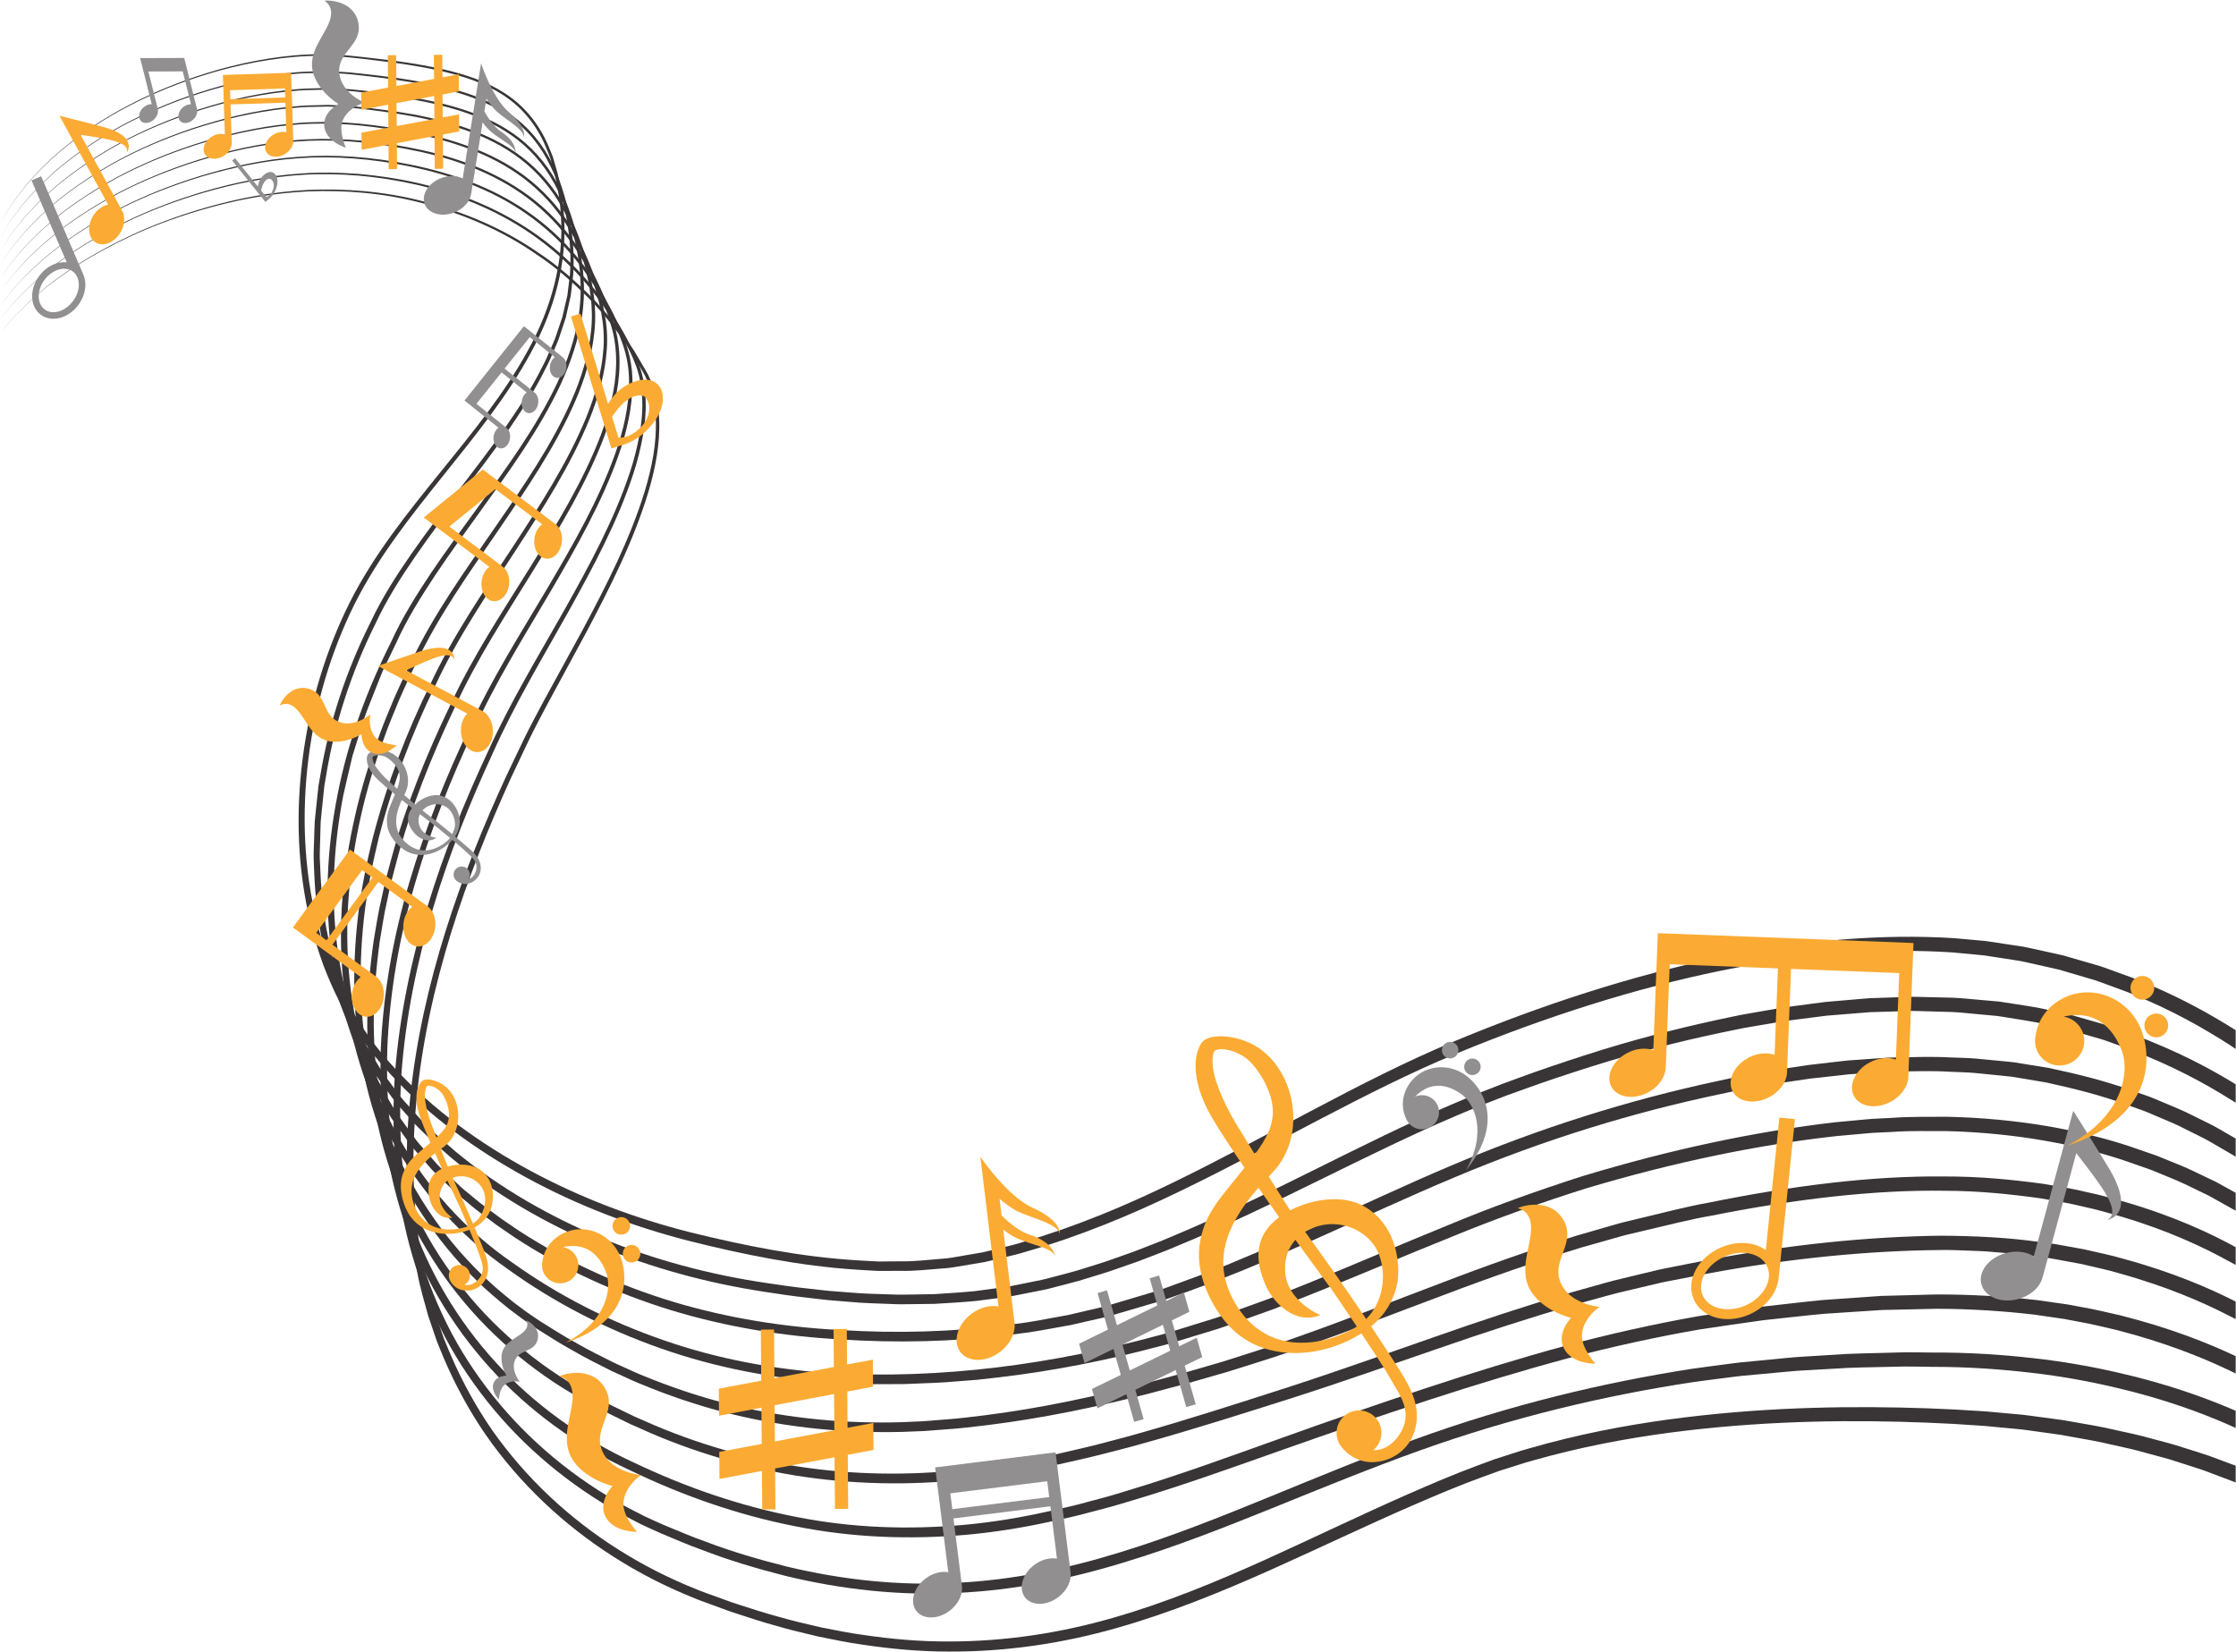 <?xml version="1.0" encoding="UTF-8" standalone="no"?><svg xmlns="http://www.w3.org/2000/svg" xmlns:xlink="http://www.w3.org/1999/xlink" fill="#000000" height="286.6" preserveAspectRatio="xMidYMid meet" version="1" viewBox="18.7 69.3 387.9 286.6" width="387.9" zoomAndPan="magnify"><g><g id="change1_1"><path d="M 406.543 248.008 C 402.551 245.5 396.684 242.07 388.715 238.949 C 387.676 238.57 386.609 238.188 385.516 237.789 C 384.414 237.41 383.312 236.945 382.129 236.637 C 380.957 236.297 379.754 235.949 378.527 235.594 C 377.914 235.414 377.297 235.234 376.668 235.055 C 376.027 234.91 375.379 234.766 374.723 234.617 C 373.414 234.332 372.078 234.035 370.715 233.738 C 370.031 233.57 369.348 233.469 368.656 233.367 C 367.969 233.266 367.27 233.16 366.566 233.055 C 365.867 232.945 365.156 232.84 364.441 232.73 C 364.082 232.68 363.723 232.625 363.363 232.57 C 362.914 232.508 362.605 232.496 362.215 232.457 C 360.73 232.32 359.223 232.188 357.688 232.047 C 345.398 231.277 331.469 232.348 316.727 235.441 C 301.973 238.523 286.398 243.492 270.531 250.129 C 254.621 256.82 239.117 266.195 222.387 274.355 C 214.031 278.441 205.262 282.109 196.121 284.777 C 194.992 285.145 193.809 285.41 192.637 285.707 C 191.477 285.984 190.273 286.316 189.141 286.555 C 187.961 286.758 186.781 286.961 185.598 287.164 C 184.414 287.363 183.238 287.613 182.031 287.668 C 179.633 287.848 177.23 288.168 174.801 288.105 L 171.16 288.137 C 169.945 288.094 168.73 288.004 167.512 287.941 C 157.762 287.363 148.051 285.449 138.426 283.07 C 128.848 280.652 119.496 277.129 110.781 272.434 C 102.09 267.75 93.941 261.902 87.297 254.734 C 80.555 247.586 76.012 238.711 73.715 229.359 C 71.371 220.016 71.035 210.301 72.207 200.934 C 73.375 191.559 76.074 182.461 80.148 174.219 C 84.266 165.949 90 158.793 95.574 151.828 C 101.152 144.867 106.723 138.027 110.785 130.5 C 114.91 123.047 117.133 114.707 116.535 106.676 C 116.43 104.672 116.129 102.715 115.727 100.781 C 115.621 100.301 115.555 99.812 115.426 99.34 L 115.02 97.926 L 114.613 96.52 L 114.066 95.164 C 112.645 91.559 110.289 88.348 107.227 86.137 C 104.176 83.898 100.641 82.609 97.172 81.711 C 93.691 80.816 90.223 80.258 86.836 79.805 C 83.438 79.391 80.148 78.988 76.906 78.75 C 73.66 78.594 70.508 78.777 67.48 79.152 C 61.43 79.926 55.891 81.41 50.941 83.199 C 45.984 84.984 41.617 87.102 37.863 89.309 C 30.348 93.754 25.375 98.609 22.547 102.277 C 21.109 104.105 20.156 105.609 19.547 106.637 C 18.961 107.68 18.656 108.219 18.656 108.219 C 18.656 108.219 18.961 107.684 19.555 106.641 C 20.168 105.617 21.129 104.117 22.57 102.297 C 25.41 98.645 30.402 93.812 37.922 89.41 C 41.684 87.223 46.047 85.129 51.004 83.367 C 55.949 81.605 61.48 80.148 67.516 79.402 C 70.531 79.043 73.668 78.875 76.891 79.043 C 80.098 79.289 83.41 79.711 86.789 80.137 C 90.168 80.605 93.621 81.176 97.074 82.078 C 100.512 82.984 103.992 84.277 106.969 86.48 C 109.953 88.656 112.234 91.793 113.617 95.344 L 114.148 96.676 L 114.539 98.062 L 114.938 99.453 C 115.062 99.922 115.129 100.406 115.227 100.883 C 115.617 102.781 115.91 104.738 116.008 106.715 C 116.555 114.629 114.336 122.84 110.219 130.203 C 106.164 137.641 100.594 144.422 94.98 151.363 C 89.379 158.301 83.562 165.484 79.367 173.824 C 75.195 182.168 72.438 191.328 71.215 200.809 C 69.984 210.281 70.277 220.117 72.621 229.629 C 73.176 232.008 73.949 234.344 74.77 236.66 C 75.652 238.957 76.621 241.227 77.777 243.418 C 80.051 247.797 82.977 251.922 86.344 255.547 C 93.113 262.914 101.324 268.844 110.117 273.633 C 118.922 278.426 128.363 282.031 138.047 284.52 C 147.699 286.949 157.516 288.934 167.406 289.562 C 168.645 289.633 169.883 289.727 171.117 289.777 L 174.828 289.762 C 177.305 289.832 179.762 289.52 182.219 289.344 C 183.453 289.293 184.66 289.043 185.875 288.848 C 187.09 288.641 188.301 288.438 189.512 288.234 C 190.746 287.977 191.879 287.668 193.062 287.391 C 194.238 287.098 195.41 286.844 196.574 286.469 C 205.941 283.781 214.777 280.117 223.219 276.035 C 240.098 267.891 255.617 258.602 271.367 252.062 C 287.141 245.547 302.617 240.688 317.207 237.699 C 331.793 234.707 345.496 233.723 357.516 234.527 C 359.012 234.668 360.484 234.809 361.934 234.945 C 362.277 234.98 362.699 235.008 362.973 235.047 C 363.336 235.105 363.691 235.16 364.051 235.215 C 364.766 235.324 365.477 235.438 366.176 235.543 C 366.879 235.652 367.574 235.762 368.262 235.867 C 368.957 235.973 369.641 236.074 370.285 236.242 C 371.598 236.535 372.883 236.824 374.141 237.109 C 374.77 237.254 375.391 237.395 376.008 237.535 C 376.617 237.715 377.223 237.895 377.82 238.07 C 379.016 238.422 380.184 238.766 381.324 239.105 C 382.48 239.406 383.551 239.867 384.617 240.238 C 385.684 240.633 386.723 241.012 387.73 241.383 C 395.746 244.562 401.562 248.051 405.43 250.516 C 405.828 250.777 406.188 251.027 406.543 251.273 L 406.543 248.008" fill="#393536"/></g><g id="change1_2"><path d="M 406.543 257.398 C 402.535 254.926 396.562 251.641 388.488 248.66 C 387.453 248.289 386.387 247.91 385.293 247.52 C 384.207 247.105 383.039 246.84 381.879 246.48 C 380.703 246.145 379.508 245.801 378.281 245.449 C 377.027 245.172 375.746 244.887 374.441 244.598 C 371.816 243.941 369.129 243.629 366.32 243.172 L 365.797 243.09 L 365.488 243.043 L 365.219 243.02 C 364.859 242.988 364.496 242.957 364.133 242.926 C 363.402 242.859 362.672 242.797 361.93 242.73 C 360.449 242.617 358.945 242.43 357.41 242.375 C 355.879 242.34 354.32 242.301 352.738 242.266 C 351.945 242.25 351.152 242.215 350.348 242.219 C 349.539 242.246 348.73 242.27 347.91 242.297 C 346.277 242.355 344.621 242.41 342.941 242.465 C 341.289 242.605 339.613 242.75 337.914 242.895 C 337.066 242.969 336.215 243.043 335.355 243.117 C 334.484 243.23 333.605 243.348 332.727 243.461 C 330.98 243.703 329.215 243.902 327.438 244.188 C 325.664 244.496 323.867 244.805 322.059 245.121 C 320.238 245.414 318.43 245.859 316.59 246.227 C 309.25 247.816 301.672 249.773 293.98 252.254 C 290.129 253.492 286.211 254.793 282.32 256.23 C 281.344 256.586 280.359 256.945 279.371 257.309 C 278.391 257.691 277.406 258.074 276.418 258.465 C 274.434 259.215 272.488 260.086 270.508 260.91 C 262.617 264.305 254.754 268.25 246.719 272.227 C 238.688 276.219 230.484 280.266 221.91 283.836 C 219.785 284.766 217.59 285.551 215.422 286.414 C 214.316 286.805 213.215 287.195 212.105 287.59 C 211.004 287.984 209.895 288.375 208.773 288.707 C 207.652 289.055 206.531 289.402 205.406 289.75 C 204.273 290.082 203.105 290.367 201.957 290.68 L 200.227 291.133 C 199.691 291.289 199.078 291.379 198.508 291.508 C 197.344 291.742 196.18 291.98 195.016 292.215 C 193.852 292.48 192.668 292.633 191.484 292.785 C 190.301 292.945 189.113 293.105 187.926 293.266 C 185.539 293.504 183.137 293.645 180.73 293.805 L 177.109 293.863 C 175.898 293.879 174.688 293.926 173.473 293.859 C 171.051 293.762 168.613 293.754 166.184 293.52 L 162.531 293.238 C 161.316 293.121 160.105 292.965 158.891 292.832 C 156.461 292.586 154.016 292.215 151.574 291.855 C 146.723 291.137 141.895 290.145 137.137 288.855 C 127.617 286.301 118.391 282.512 109.879 277.531 C 105.625 275.035 101.562 272.23 97.773 269.102 L 95.008 266.695 C 94.102 265.867 93.219 264.992 92.328 264.141 C 91.457 263.312 90.68 262.348 89.855 261.461 C 89.047 260.547 88.191 259.672 87.512 258.66 L 85.344 255.727 C 84.645 254.734 84.074 253.66 83.43 252.629 C 82.086 250.602 81.164 248.352 80.07 246.191 C 78.211 241.734 76.613 237.152 75.738 232.426 C 74.676 227.738 74.352 222.938 74.176 218.188 C 74.156 216.996 74.23 215.805 74.254 214.617 C 74.309 213.434 74.266 212.242 74.406 211.062 C 74.527 209.887 74.648 208.707 74.77 207.531 L 74.949 205.77 L 75.246 204.023 C 76.75 194.699 79.715 185.777 83.82 177.523 C 85.754 173.355 88.219 169.492 90.789 165.766 C 93.359 162.027 96.086 158.449 98.789 154.902 C 101.48 151.352 104.176 147.855 106.652 144.262 C 109.121 140.668 111.484 137.043 113.352 133.215 C 113.863 132.281 114.277 131.305 114.691 130.328 C 115.094 129.355 115.566 128.406 115.859 127.398 C 116.191 126.398 116.516 125.406 116.844 124.418 C 117.074 123.398 117.309 122.383 117.539 121.367 L 117.711 120.609 L 117.801 119.848 L 117.977 118.328 L 118.152 116.812 C 118.195 116.277 118.18 115.785 118.199 115.273 C 118.203 114.766 118.234 114.258 118.215 113.75 L 118.137 112.234 C 118.113 111.227 117.953 110.23 117.844 109.234 C 117.301 105.301 116.297 101.426 114.633 97.934 C 112.973 94.434 110.465 91.383 107.383 89.23 C 104.309 87.055 100.816 85.719 97.367 84.773 C 93.902 83.836 90.449 83.23 87.074 82.758 C 85.383 82.539 83.711 82.32 82.062 82.145 C 80.414 81.969 78.785 81.777 77.16 81.734 C 76.352 81.699 75.547 81.633 74.75 81.633 C 73.957 81.66 73.168 81.688 72.387 81.719 C 70.82 81.73 69.27 81.914 67.762 82.074 C 61.715 82.797 56.191 84.293 51.238 86.023 C 46.285 87.781 41.906 89.836 38.133 92.004 C 34.383 94.207 31.223 96.477 28.656 98.656 C 28 99.184 27.438 99.773 26.859 100.297 C 26.305 100.836 25.73 101.32 25.25 101.844 C 24.301 102.91 23.391 103.836 22.668 104.738 C 21.965 105.656 21.344 106.473 20.809 107.176 C 20.297 107.891 19.938 108.543 19.613 109.043 C 18.98 110.059 18.656 110.582 18.656 110.582 C 18.656 110.582 18.98 110.059 19.617 109.047 C 19.945 108.551 20.305 107.898 20.824 107.184 C 21.359 106.484 21.984 105.672 22.691 104.758 C 23.422 103.859 24.332 102.938 25.285 101.879 C 25.77 101.355 26.34 100.875 26.902 100.336 C 27.48 99.816 28.043 99.23 28.703 98.707 C 31.277 96.539 34.441 94.289 38.195 92.102 C 41.969 89.957 46.348 87.926 51.297 86.195 C 56.25 84.484 61.77 83.02 67.793 82.324 C 69.305 82.172 70.824 81.996 72.395 81.988 C 73.176 81.965 73.965 81.938 74.762 81.914 C 75.551 81.922 76.348 81.988 77.148 82.023 C 78.754 82.074 80.379 82.273 82.027 82.457 C 83.676 82.637 85.34 82.863 87.027 83.09 C 90.391 83.578 93.828 84.191 97.262 85.141 C 100.68 86.094 104.121 87.43 107.129 89.578 C 110.141 91.703 112.578 94.691 114.195 98.137 L 114.805 99.434 C 115 99.871 115.129 100.336 115.297 100.785 C 115.609 101.695 115.961 102.598 116.16 103.551 C 116.672 105.418 117.062 107.348 117.312 109.312 C 117.418 110.293 117.57 111.27 117.59 112.266 L 117.66 113.762 C 117.676 114.258 117.645 114.758 117.637 115.262 C 117.617 115.754 117.629 116.277 117.586 116.75 L 117.406 118.266 L 117.223 119.781 L 117.129 120.543 L 116.957 121.285 C 116.727 122.273 116.496 123.266 116.266 124.262 C 115.938 125.234 115.609 126.211 115.281 127.191 C 114.984 128.188 114.516 129.121 114.109 130.086 C 113.699 131.047 113.289 132.012 112.773 132.934 C 110.91 136.715 108.547 140.305 106.074 143.867 C 103.594 147.434 100.891 150.914 98.184 154.453 C 95.465 157.984 92.715 161.562 90.113 165.309 C 87.516 169.047 85.004 172.941 83.031 177.148 C 78.871 185.41 75.809 194.469 74.258 203.871 L 73.949 205.633 L 73.758 207.414 C 73.629 208.605 73.508 209.793 73.379 210.988 C 73.23 212.18 73.27 213.387 73.203 214.586 C 73.176 215.789 73.098 216.992 73.113 218.195 C 73.266 223.012 73.578 227.879 74.633 232.645 C 75.504 237.449 77.102 242.117 78.977 246.66 C 80.078 248.863 81.012 251.16 82.371 253.238 C 83.023 254.289 83.602 255.391 84.312 256.402 L 86.512 259.414 C 87.203 260.449 88.07 261.348 88.895 262.285 C 89.738 263.203 90.508 264.172 91.422 265.051 C 92.316 265.906 93.184 266.777 94.098 267.621 L 96.918 270.098 C 100.754 273.289 104.863 276.156 109.164 278.707 C 117.773 283.793 127.105 287.668 136.73 290.297 C 141.539 291.625 146.426 292.648 151.34 293.398 C 153.781 293.77 156.215 294.148 158.688 294.41 C 159.914 294.551 161.145 294.711 162.371 294.836 L 166.062 295.137 C 168.516 295.383 170.984 295.406 173.438 295.516 C 174.664 295.586 175.895 295.543 177.121 295.535 L 180.801 295.488 C 183.246 295.34 185.688 295.207 188.113 294.973 C 189.32 294.812 190.531 294.656 191.738 294.5 C 192.941 294.348 194.148 294.199 195.332 293.934 C 196.523 293.695 197.711 293.461 198.898 293.227 C 199.496 293.098 200.074 293.016 200.688 292.848 L 202.422 292.395 C 203.574 292.09 204.73 291.812 205.879 291.484 C 207.027 291.133 208.18 290.781 209.32 290.434 C 210.477 290.098 211.602 289.703 212.719 289.312 C 213.84 288.922 214.957 288.531 216.074 288.141 C 218.273 287.273 220.496 286.488 222.645 285.562 C 231.309 281.996 239.574 277.961 247.621 274.008 C 255.676 270.062 263.527 266.164 271.359 262.84 C 273.324 262.027 275.258 261.172 277.223 260.441 C 278.195 260.062 279.172 259.688 280.141 259.309 C 281.121 258.957 282.098 258.605 283.07 258.258 C 286.984 256.828 290.84 255.57 294.66 254.355 C 302.301 251.93 309.816 250.023 317.082 248.484 C 318.906 248.129 320.695 247.695 322.488 247.414 C 324.281 247.109 326.055 246.812 327.805 246.516 C 329.559 246.238 331.305 246.055 333.023 245.82 C 333.875 245.715 334.719 245.605 335.559 245.496 C 336.418 245.426 337.27 245.355 338.121 245.289 C 339.82 245.152 341.492 245.016 343.148 244.883 C 344.781 244.832 346.398 244.785 347.988 244.742 C 348.785 244.719 349.574 244.695 350.359 244.672 C 351.145 244.672 351.926 244.711 352.699 244.727 C 354.25 244.773 355.777 244.816 357.281 244.855 C 358.781 244.914 360.246 245.109 361.695 245.223 C 362.418 245.289 363.137 245.355 363.848 245.422 C 364.199 245.453 364.555 245.484 364.906 245.52 L 365.172 245.543 L 365.395 245.578 L 365.918 245.66 C 368.707 246.129 371.461 246.465 373.934 247.105 C 375.191 247.391 376.422 247.668 377.625 247.938 C 378.816 248.289 379.984 248.629 381.125 248.965 C 382.258 249.316 383.391 249.574 384.449 249.984 C 385.512 250.371 386.551 250.746 387.559 251.109 C 395.609 254.129 401.516 257.441 405.387 259.879 C 405.809 260.113 406.188 260.359 406.543 260.605 L 406.543 257.398" fill="#393536"/></g><g id="change1_3"><path d="M 406.543 266.809 C 405.574 266.246 404.516 265.637 403.344 264.961 C 402.078 264.246 400.629 263.594 399.105 262.82 C 397.586 262.02 395.875 261.34 394.066 260.578 C 393.156 260.211 392.238 259.777 391.254 259.43 C 390.27 259.086 389.258 258.73 388.219 258.367 C 384.066 256.875 379.336 255.66 374.086 254.555 C 372.785 254.344 371.465 254.129 370.113 253.91 C 369.438 253.801 368.758 253.691 368.07 253.582 C 367.297 253.484 366.641 253.438 365.914 253.363 C 364.484 253.227 363.031 253.086 361.551 252.945 C 360.07 252.801 358.562 252.812 357.027 252.738 C 353.969 252.559 350.789 252.68 347.52 252.742 C 345.879 252.75 344.27 252.938 342.609 253.031 C 341.781 253.09 340.949 253.148 340.109 253.207 L 339.48 253.25 L 339.324 253.262 L 339.137 253.281 L 338.816 253.316 L 337.543 253.461 C 335.84 253.656 334.117 253.855 332.371 254.059 C 330.633 254.32 328.875 254.59 327.098 254.859 C 325.312 255.102 323.535 255.492 321.727 255.816 C 320.82 255.984 319.914 256.156 319 256.328 C 318.094 256.523 317.184 256.723 316.266 256.922 C 301.586 260.082 285.992 264.859 270.211 271.602 C 262.316 274.945 254.375 278.699 246.211 282.387 C 244.168 283.301 242.113 284.223 240.051 285.145 C 237.984 286.07 235.875 286.902 233.773 287.797 C 229.586 289.637 225.25 291.109 220.914 292.723 C 219.848 293.156 218.695 293.43 217.582 293.781 C 216.457 294.117 215.336 294.449 214.211 294.789 C 213.082 295.125 211.953 295.461 210.824 295.797 C 209.754 296.113 208.559 296.344 207.426 296.621 C 206.281 296.891 205.133 297.156 203.98 297.426 C 202.82 297.637 201.656 297.852 200.488 298.062 C 199.32 298.266 198.156 298.512 196.98 298.68 C 195.801 298.836 194.621 298.992 193.438 299.152 C 183.969 300.359 174.238 300.641 164.512 300.027 C 154.742 299.523 145.008 297.98 135.559 295.152 C 126.137 292.305 117.055 288.203 108.785 282.844 L 105.73 280.77 L 102.777 278.578 C 101.785 277.863 100.855 277.027 99.891 276.254 C 98.902 275.488 98.059 274.656 97.16 273.809 C 96.285 272.953 95.359 272.152 94.523 271.262 L 92.113 268.508 C 91.719 268.043 91.285 267.609 90.926 267.117 L 89.852 265.637 L 87.715 262.68 C 82.438 254.492 79.039 245.223 77.531 235.742 C 75.984 226.254 76.457 216.582 78.242 207.332 C 78.781 205.035 79.285 202.734 79.84 200.457 C 80.539 198.219 81.234 195.984 81.934 193.758 C 82.719 191.566 83.625 189.43 84.461 187.273 C 84.676 186.738 84.879 186.195 85.105 185.664 L 85.863 184.098 C 86.363 183.055 86.867 182.012 87.367 180.973 C 89.25 176.773 91.684 172.898 94.176 169.117 C 96.695 165.348 99.34 161.711 101.949 158.102 C 107.156 150.891 112.32 143.773 115.93 136.051 C 117.707 132.191 119.098 128.18 119.676 124.074 C 119.844 123.059 119.906 122.02 119.98 120.992 C 120.004 119.984 120.035 118.953 119.949 117.938 L 119.859 116.414 L 119.668 114.91 C 119.57 113.906 119.355 112.922 119.164 111.941 C 118.363 108.055 117.133 104.246 115.258 100.859 C 113.387 97.465 110.766 94.547 107.672 92.426 C 104.586 90.281 101.133 88.887 97.699 87.883 C 94.254 86.887 90.809 86.223 87.438 85.73 C 85.75 85.496 84.078 85.27 82.43 85.09 C 80.785 84.91 79.156 84.723 77.531 84.672 C 76.723 84.641 75.918 84.57 75.121 84.566 C 74.332 84.594 73.539 84.617 72.758 84.641 C 71.191 84.648 69.645 84.824 68.137 84.973 C 62.09 85.66 56.555 87.117 51.59 88.812 C 46.625 90.531 42.23 92.551 38.434 94.672 C 34.664 96.836 31.48 99.066 28.879 101.207 C 28.215 101.727 27.645 102.305 27.059 102.816 C 26.488 103.348 25.91 103.82 25.422 104.34 C 24.457 105.387 23.531 106.297 22.789 107.184 C 22.066 108.094 21.43 108.895 20.883 109.586 C 20.355 110.289 19.98 110.938 19.645 111.43 C 18.992 112.43 18.656 112.945 18.656 112.945 C 18.656 112.945 18.996 112.43 19.652 111.434 C 19.992 110.941 20.363 110.297 20.895 109.594 C 21.449 108.906 22.09 108.109 22.812 107.203 C 23.555 106.32 24.484 105.414 25.457 104.375 C 25.949 103.859 26.527 103.387 27.098 102.859 C 27.684 102.348 28.258 101.773 28.922 101.258 C 31.531 99.133 34.719 96.918 38.492 94.773 C 42.293 92.672 46.688 90.676 51.652 88.98 C 56.609 87.312 62.137 85.883 68.164 85.223 C 69.676 85.082 71.195 84.91 72.766 84.914 C 73.551 84.891 74.34 84.871 75.133 84.852 C 75.922 84.855 76.719 84.93 77.523 84.965 C 79.121 85.02 80.746 85.215 82.398 85.402 C 84.043 85.59 85.707 85.82 87.387 86.062 C 90.746 86.57 94.172 87.246 97.59 88.246 C 100.992 89.258 104.398 90.652 107.422 92.773 C 110.453 94.875 113.008 97.742 114.832 101.09 C 116.668 104.438 117.855 108.164 118.645 112.051 C 118.824 113.02 119.027 113.988 119.125 114.98 L 119.309 116.465 L 119.387 117.961 C 119.469 118.961 119.434 119.957 119.406 120.98 C 119.324 121.984 119.262 122.988 119.094 123.992 C 118.508 128.023 117.117 131.973 115.344 135.781 C 111.738 143.414 106.57 150.48 101.336 157.664 C 98.707 161.262 96.039 164.895 93.492 168.672 C 90.973 172.461 88.496 176.371 86.578 180.598 C 82.434 188.84 79.078 197.789 77.262 207.141 C 75.414 216.48 74.887 226.273 76.414 235.91 C 77.902 245.535 81.312 254.98 86.656 263.352 L 88.82 266.379 L 89.91 267.891 C 90.277 268.395 90.719 268.844 91.113 269.32 L 93.57 272.141 C 94.414 273.055 95.359 273.879 96.25 274.754 L 97.605 276.047 C 98.074 276.516 98.555 276.859 99.031 277.27 C 99.996 278.047 100.906 278.871 101.922 279.613 L 104.926 281.867 L 108.02 283.984 C 116.383 289.457 125.578 293.656 135.113 296.586 C 144.66 299.492 154.574 301.102 164.395 301.648 C 174.234 302.309 184.059 302.07 193.66 300.887 C 194.859 300.73 196.055 300.574 197.25 300.422 C 198.445 300.254 199.625 300.016 200.812 299.816 C 201.992 299.605 203.176 299.391 204.355 299.18 C 205.52 298.914 206.688 298.648 207.848 298.387 C 209.02 298.102 210.152 297.895 211.352 297.547 C 212.484 297.215 213.617 296.883 214.742 296.551 C 215.871 296.219 216.996 295.891 218.121 295.559 C 219.238 295.211 220.375 294.945 221.473 294.512 C 239.289 288.398 255.328 280.102 271.051 273.535 C 286.73 266.914 302.227 262.242 316.762 259.18 C 317.668 258.984 318.574 258.793 319.473 258.602 C 320.375 258.434 321.273 258.27 322.168 258.105 C 323.957 257.797 325.719 257.414 327.48 257.188 C 329.238 256.926 330.973 256.668 332.688 256.414 C 334.414 256.223 336.113 256.035 337.797 255.852 L 339.051 255.711 L 339.363 255.676 L 339.488 255.664 L 339.648 255.652 L 340.277 255.613 C 341.117 255.559 341.949 255.504 342.777 255.449 C 344.426 255.363 346.074 255.18 347.66 255.18 C 350.844 255.141 353.93 255.031 356.938 255.223 C 358.438 255.301 359.918 255.297 361.363 255.441 C 362.809 255.586 364.227 255.727 365.621 255.867 C 366.301 255.938 367.047 256 367.656 256.078 C 368.34 256.191 369.023 256.305 369.695 256.414 C 371.043 256.641 372.363 256.859 373.656 257.078 C 378.676 258.164 383.301 259.363 387.336 260.836 C 388.348 261.195 389.336 261.547 390.289 261.887 C 391.246 262.227 392.141 262.652 393.023 263.016 C 394.781 263.762 396.441 264.43 397.91 265.219 C 399.391 265.977 400.801 266.613 402.02 267.312 C 403.234 268.023 404.344 268.664 405.332 269.242 C 405.77 269.484 406.164 269.727 406.543 269.965 L 406.543 266.809" fill="#393536"/></g><g id="change1_4"><path d="M 406.543 276.223 C 405.531 275.66 404.414 275.043 403.184 274.359 C 401.871 273.73 400.438 273.047 398.891 272.305 C 397.344 271.566 395.605 270.934 393.797 270.172 C 392.895 269.777 391.93 269.469 390.941 269.125 C 389.953 268.785 388.938 268.438 387.895 268.074 C 379.492 265.332 368.836 263.309 356.551 263.031 C 353.477 263.07 350.262 262.973 347.055 263.211 C 346.25 263.254 345.438 263.297 344.617 263.336 L 343.387 263.402 L 342.113 263.512 C 340.449 263.672 338.762 263.828 337.051 263.988 C 330.234 264.773 323.109 265.938 315.762 267.504 C 308.422 269.062 300.809 271.035 293.09 273.375 C 285.375 275.855 277.484 278.664 269.574 281.973 C 261.629 285.191 253.574 288.715 245.254 292.059 C 243.172 292.883 241.078 293.715 238.977 294.551 C 236.855 295.32 234.723 296.094 232.578 296.867 C 231.504 297.246 230.445 297.668 229.348 298.012 C 228.246 298.355 227.145 298.695 226.035 299.039 C 224.93 299.383 223.82 299.723 222.711 300.066 L 221.047 300.582 C 220.535 300.746 219.934 300.883 219.383 301.031 C 201.441 305.918 182.168 308.617 162.629 307.504 C 152.906 306.84 143.156 305.043 133.848 301.801 C 124.535 298.59 115.625 294.09 107.602 288.344 C 99.484 282.766 92.781 275.301 87.988 266.816 C 83.207 258.32 80.332 248.859 79.355 239.297 C 78.359 229.719 79.227 220.082 81.309 210.871 C 82.332 206.254 83.719 201.746 85.32 197.359 C 86.09 195.152 87.004 193.008 87.883 190.859 C 88.332 189.789 88.828 188.742 89.301 187.688 C 89.77 186.633 90.254 185.586 90.781 184.559 C 94.707 176.199 100.027 168.777 105.059 161.422 C 110.086 154.07 115.047 146.805 118.453 138.977 C 120.145 135.074 121.398 131.008 121.812 126.875 C 122.266 122.715 121.582 118.645 120.535 114.777 C 119.477 110.945 118.023 107.219 115.961 103.93 C 113.906 100.637 111.199 97.824 108.102 95.711 C 105.008 93.578 101.59 92.113 98.168 91.043 C 94.742 89.98 91.305 89.238 87.93 88.73 C 84.543 88.238 81.262 87.77 78.016 87.617 C 77.207 87.578 76.402 87.52 75.605 87.5 C 74.809 87.52 74.016 87.539 73.234 87.562 C 71.668 87.562 70.113 87.719 68.602 87.859 C 62.539 88.504 56.988 89.926 52.004 91.578 C 47.02 93.258 42.598 95.238 38.773 97.32 C 34.973 99.445 31.758 101.637 29.117 103.742 C 28.445 104.254 27.863 104.82 27.27 105.328 C 26.691 105.852 26.105 106.316 25.602 106.824 C 24.617 107.855 23.676 108.75 22.914 109.625 C 22.176 110.52 21.523 111.309 20.957 111.992 C 20.414 112.688 20.027 113.324 19.68 113.812 C 19.004 114.801 18.656 115.309 18.656 115.309 C 18.656 115.309 19.008 114.801 19.688 113.816 C 20.035 113.332 20.426 112.695 20.973 112 C 21.539 111.324 22.195 110.535 22.938 109.645 C 23.703 108.773 24.648 107.887 25.641 106.859 C 26.141 106.352 26.73 105.891 27.309 105.367 C 27.902 104.867 28.484 104.301 29.16 103.797 C 31.805 101.703 35.027 99.527 38.832 97.422 C 42.66 95.363 47.078 93.402 52.062 91.75 C 57.047 90.121 62.59 88.727 68.629 88.109 C 70.145 87.977 71.668 87.828 73.242 87.836 C 74.023 87.816 74.812 87.801 75.609 87.785 C 76.402 87.809 77.199 87.871 78 87.91 C 81.211 88.07 84.516 88.559 87.875 89.062 C 91.234 89.582 94.652 90.336 98.051 91.406 C 101.441 92.484 104.812 93.945 107.852 96.059 C 110.895 98.156 113.543 100.93 115.551 104.18 C 117.566 107.434 118.977 111.094 120.02 114.922 C 121.035 118.723 121.691 122.781 121.227 126.816 C 120.801 130.871 119.555 134.871 117.863 138.727 C 114.461 146.461 109.488 153.676 104.43 161 C 99.375 168.324 93.984 175.773 89.992 184.172 C 89.461 185.199 88.969 186.254 88.488 187.316 C 88.012 188.379 87.504 189.434 87.043 190.508 C 86.152 192.668 85.223 194.824 84.438 197.043 C 82.801 201.457 81.383 205.996 80.336 210.652 C 78.188 219.941 77.266 229.688 78.234 239.406 C 79.184 249.109 82.055 258.742 86.891 267.414 C 91.723 276.07 98.551 283.738 106.789 289.453 C 114.895 295.309 123.914 299.914 133.344 303.215 C 142.777 306.539 152.66 308.41 162.52 309.121 C 164.988 309.309 167.441 309.391 169.922 309.422 L 173.586 309.41 L 175.414 309.406 L 177.254 309.336 C 179.703 309.234 182.152 309.172 184.574 308.941 C 185.785 308.848 186.996 308.754 188.207 308.66 C 189.41 308.523 190.613 308.387 191.816 308.254 C 201.43 307.141 210.82 305.262 219.887 302.836 C 220.461 302.684 221.004 302.566 221.605 302.379 L 223.277 301.867 C 224.391 301.527 225.5 301.191 226.605 300.852 C 227.715 300.516 228.82 300.176 229.926 299.844 C 231.023 299.5 232.109 299.078 233.195 298.699 C 235.371 297.922 237.535 297.148 239.688 296.379 C 241.809 295.547 243.918 294.723 246.012 293.898 C 254.387 290.582 262.457 287.09 270.387 283.918 C 278.285 280.652 286.109 277.906 293.746 275.488 C 301.461 273.184 308.949 271.281 316.25 269.762 C 323.535 268.242 330.586 267.121 337.32 266.379 C 339.004 266.227 340.672 266.074 342.312 265.93 L 343.512 265.824 L 344.742 265.766 C 345.562 265.727 346.375 265.688 347.18 265.648 C 350.426 265.426 353.492 265.543 356.496 265.516 C 368.539 265.844 378.91 267.863 387.07 270.566 C 388.086 270.918 389.07 271.266 390.031 271.602 C 390.992 271.938 391.934 272.242 392.809 272.629 C 394.566 273.383 396.254 274.004 397.754 274.727 C 399.254 275.453 400.645 276.125 401.914 276.742 C 403.145 277.43 404.262 278.055 405.266 278.613 C 405.719 278.867 406.141 279.105 406.543 279.332 L 406.543 276.223" fill="#393536"/></g><g id="change1_5"><path d="M 406.543 285.645 L 406.508 285.629 C 402.348 283.355 396.02 280.34 387.508 277.855 C 385.371 277.258 383.141 276.598 380.715 276.102 C 378.309 275.504 375.816 275.117 373.215 274.672 C 367.867 273.949 362.176 273.363 355.973 273.387 C 343.672 273.254 329.863 274.934 315.078 277.938 C 311.348 278.598 307.656 279.578 303.859 280.48 C 302.91 280.711 301.957 280.938 301 281.172 C 300.516 281.297 300.066 281.383 299.539 281.539 L 298.105 281.953 C 296.188 282.508 294.25 283.066 292.297 283.629 C 284.543 286.035 276.633 288.824 268.613 291.91 C 260.574 294.938 252.371 298.203 243.906 301.18 C 239.715 302.73 235.312 304.066 230.969 305.465 C 228.766 306.105 226.551 306.75 224.324 307.398 C 222.086 308.008 219.844 308.617 217.586 309.23 C 208.547 311.586 199.234 313.582 189.715 314.793 C 187.34 315.082 184.965 315.398 182.531 315.555 C 181.32 315.652 180.109 315.75 178.898 315.848 C 177.695 315.902 176.492 315.957 175.285 316.012 C 170.441 316.152 165.562 316.012 160.699 315.539 C 155.836 315.066 150.98 314.281 146.191 313.145 C 141.414 311.984 136.703 310.492 132.105 308.684 C 130.965 308.211 129.805 307.789 128.68 307.273 L 125.301 305.742 C 123.094 304.633 120.863 303.551 118.73 302.309 C 116.57 301.152 114.445 299.766 112.363 298.477 C 111.348 297.777 110.305 297.121 109.332 296.367 L 107.848 295.262 L 106.414 294.098 C 98.773 287.871 92.629 279.91 88.371 271.129 C 84.102 262.332 81.84 252.68 81.375 243.051 C 81.129 238.234 81.312 233.414 81.828 228.652 C 82.355 223.895 83.289 219.207 84.418 214.598 C 86.781 205.41 90.133 196.586 94.191 188.273 C 98.074 179.863 103.266 172.328 108.129 164.828 C 112.992 157.336 117.762 149.918 120.977 141.984 C 122.574 138.031 123.711 133.91 123.977 129.754 C 124.262 125.555 123.293 121.508 121.977 117.719 C 120.652 113.945 118.988 110.309 116.762 107.113 C 114.543 103.914 111.762 101.188 108.66 99.066 C 105.555 96.938 102.168 95.398 98.766 94.25 C 95.352 93.098 91.914 92.309 88.531 91.754 C 85.148 91.203 81.852 90.742 78.598 90.57 C 77.785 90.527 76.98 90.48 76.18 90.438 C 75.379 90.453 74.59 90.469 73.801 90.48 C 73.016 90.508 72.238 90.492 71.457 90.551 C 70.684 90.613 69.914 90.68 69.156 90.742 C 63.066 91.324 57.492 92.715 52.473 94.328 C 47.457 95.965 43.004 97.91 39.145 99.953 C 35.305 102.039 32.047 104.195 29.371 106.266 C 28.051 107.324 26.863 108.348 25.797 109.301 C 24.785 110.316 23.828 111.199 23.043 112.062 C 22.289 112.941 21.617 113.723 21.035 114.395 C 20.477 115.082 20.074 115.711 19.715 116.191 C 19.016 117.168 18.656 117.672 18.656 117.672 C 18.656 117.672 19.02 117.172 19.723 116.195 C 20.082 115.719 20.488 115.09 21.051 114.406 C 21.633 113.734 22.309 112.961 23.07 112.082 C 23.852 111.223 24.816 110.348 25.828 109.336 C 26.898 108.387 28.094 107.371 29.414 106.32 C 32.098 104.262 35.359 102.125 39.203 100.059 C 43.066 98.031 47.516 96.113 52.531 94.496 C 57.543 92.91 63.113 91.547 69.18 90.992 C 69.938 90.934 70.703 90.871 71.473 90.812 C 72.234 90.758 73.023 90.777 73.805 90.754 C 74.594 90.742 75.387 90.73 76.184 90.723 C 76.977 90.77 77.777 90.816 78.582 90.863 C 81.801 91.047 85.117 91.523 88.473 92.086 C 91.84 92.652 95.258 93.449 98.641 94.609 C 102.016 95.766 105.355 97.301 108.41 99.418 C 111.465 101.523 114.191 104.223 116.363 107.383 C 118.547 110.547 120.172 114.133 121.473 117.895 C 122.754 121.633 123.688 125.652 123.391 129.719 C 123.113 133.789 121.98 137.844 120.379 141.75 C 117.164 149.586 112.387 156.957 107.492 164.422 C 102.605 171.887 97.348 179.453 93.402 187.895 C 89.281 196.238 85.871 205.102 83.445 214.359 C 82.285 219 81.324 223.727 80.77 228.535 C 80.23 233.348 80.023 238.223 80.246 243.105 C 80.676 252.867 82.93 262.684 87.234 271.656 C 91.527 280.617 97.754 288.758 105.523 295.148 L 106.98 296.344 L 108.488 297.473 C 109.48 298.25 110.543 298.926 111.578 299.645 C 113.723 300.988 115.77 302.332 117.996 303.543 C 120.168 304.82 122.418 305.926 124.652 307.059 L 128.07 308.625 C 129.207 309.156 130.387 309.586 131.539 310.074 C 136.195 311.926 140.969 313.465 145.816 314.656 C 150.672 315.836 155.602 316.656 160.531 317.156 C 165.473 317.652 170.422 317.82 175.34 317.695 C 176.57 317.645 177.805 317.594 179.035 317.547 C 180.246 317.453 181.461 317.359 182.668 317.27 C 185.086 317.125 187.516 316.812 189.93 316.531 C 199.574 315.34 208.961 313.371 218.066 311.039 C 220.336 310.43 222.598 309.828 224.848 309.227 C 227.09 308.586 229.316 307.945 231.535 307.312 C 235.961 305.914 240.289 304.617 244.566 303.059 C 253.129 300.09 261.332 296.863 269.371 293.871 C 277.395 290.828 285.262 288.094 292.953 285.738 C 294.887 285.191 296.805 284.648 298.707 284.109 L 300.129 283.703 C 300.551 283.574 301.07 283.473 301.539 283.355 C 302.496 283.129 303.449 282.902 304.398 282.676 C 308.195 281.793 311.914 280.824 315.582 280.191 C 330.191 277.289 343.875 275.684 355.98 275.867 C 361.98 275.867 367.672 276.48 372.77 277.191 C 375.363 277.645 377.879 278.051 380.16 278.633 C 382.477 279.113 384.66 279.773 386.738 280.363 C 395.027 282.82 401.164 285.781 405.184 288 C 405.672 288.246 406.121 288.492 406.543 288.73 L 406.543 285.645" fill="#393536"/></g><g id="change1_6"><path d="M 406.543 295.09 L 406.352 294.992 C 402.102 292.836 395.66 290.004 387.07 287.672 C 384.945 287.031 382.613 286.582 380.211 286.02 C 379.016 285.801 377.793 285.578 376.539 285.355 C 375.895 285.246 375.316 285.121 374.605 285.023 C 373.953 284.941 373.297 284.859 372.633 284.773 C 367.34 284.004 361.504 283.695 355.34 283.664 C 343.012 283.828 329.109 285.156 314.242 288.016 C 312.395 288.383 310.527 288.75 308.641 289.125 L 307.223 289.406 C 306.977 289.461 306.77 289.492 306.488 289.559 L 305.777 289.73 C 304.828 289.961 303.875 290.188 302.918 290.418 C 301.008 290.898 299.059 291.309 297.133 291.859 C 295.199 292.398 293.254 292.945 291.293 293.496 C 283.477 295.805 275.477 298.434 267.336 301.305 C 259.172 304.141 250.871 307.125 242.242 309.922 C 233.633 312.691 224.82 315.551 215.789 318.09 C 213.531 318.742 211.246 319.301 208.961 319.914 C 206.668 320.5 204.352 321 202.031 321.551 C 199.711 322.043 197.371 322.469 195.023 322.938 C 192.652 323.297 190.234 323.691 187.879 324.012 C 178.328 325.234 168.504 325.277 158.781 323.938 C 153.91 323.289 149.094 322.199 144.352 320.836 C 139.605 319.465 134.93 317.781 130.402 315.746 L 128.695 315 L 127.027 314.191 C 125.914 313.637 124.789 313.133 123.688 312.543 L 120.383 310.77 C 119.289 310.211 118.246 309.527 117.176 308.914 C 112.961 306.309 109.031 303.254 105.449 299.848 C 98.281 293.035 92.594 284.707 88.938 275.602 C 85.25 266.492 83.621 256.699 83.539 247.016 C 83.52 242.16 83.938 237.336 84.582 232.566 C 84.992 230.195 85.324 227.816 85.875 225.48 C 86.137 224.312 86.352 223.133 86.652 221.977 C 86.957 220.82 87.258 219.664 87.559 218.512 C 90.023 209.289 93.566 200.496 97.551 192.105 C 101.398 183.629 106.469 175.973 111.176 168.32 C 115.883 160.684 120.473 153.109 123.508 145.066 C 124.977 141.047 126.09 136.898 126.168 132.699 C 126.219 130.617 126.008 128.504 125.504 126.52 C 125.195 125.539 124.953 124.543 124.605 123.586 C 124.238 122.637 123.938 121.664 123.508 120.746 C 121.93 117.043 120.055 113.508 117.672 110.398 C 115.305 107.285 112.461 104.621 109.344 102.488 C 103.09 98.211 95.988 96.039 89.246 94.805 C 82.48 93.523 75.91 93.09 69.789 93.621 C 63.668 94.129 58.055 95.492 52.996 97.059 C 47.941 98.66 43.449 100.559 39.547 102.57 C 35.668 104.621 32.359 106.738 29.645 108.781 C 28.297 109.816 27.09 110.828 26 111.77 C 24.965 112.77 23.988 113.641 23.184 114.488 C 22.406 115.359 21.715 116.129 21.121 116.797 C 20.543 117.473 20.125 118.098 19.754 118.57 C 19.027 119.535 18.656 120.035 18.656 120.035 C 18.656 120.035 19.031 119.539 19.758 118.578 C 20.133 118.105 20.555 117.48 21.133 116.805 C 21.73 116.145 22.426 115.379 23.207 114.512 C 24.016 113.668 24.992 112.801 26.031 111.805 C 27.125 110.871 28.336 109.863 29.684 108.832 C 32.41 106.805 35.719 104.707 39.602 102.676 C 43.508 100.684 48.004 98.805 53.051 97.23 C 58.105 95.688 63.711 94.352 69.812 93.871 C 75.906 93.367 82.457 93.828 89.184 95.137 C 95.895 96.391 102.93 98.586 109.098 102.84 C 112.164 104.961 114.961 107.602 117.285 110.684 C 119.621 113.758 121.465 117.266 123.016 120.949 C 123.434 121.859 123.727 122.82 124.086 123.758 C 124.426 124.703 124.66 125.688 124.957 126.652 C 125.449 128.629 125.633 130.633 125.582 132.688 C 125.484 136.789 124.375 140.879 122.902 144.848 C 119.863 152.793 115.266 160.324 110.531 167.93 C 105.801 175.539 100.664 183.23 96.758 191.73 C 92.719 200.145 89.113 208.977 86.59 218.254 C 86.281 219.414 85.973 220.574 85.66 221.738 C 85.355 222.906 85.133 224.094 84.863 225.27 C 84.301 227.621 83.953 230.023 83.531 232.418 C 82.855 237.23 82.41 242.105 82.41 247.016 C 82.449 256.82 84.055 266.773 87.773 276.059 C 91.449 285.34 97.203 293.852 104.484 300.828 C 108.117 304.316 112.113 307.453 116.402 310.125 C 117.496 310.762 118.547 311.453 119.68 312.039 L 122.977 313.828 C 124.078 314.422 125.23 314.949 126.355 315.516 L 128.055 316.348 L 129.781 317.109 C 134.355 319.191 139.09 320.918 143.898 322.332 C 148.711 323.738 153.602 324.863 158.547 325.543 C 168.422 326.949 178.406 326.945 188.102 325.746 C 190.551 325.422 192.902 325.047 195.301 324.699 C 197.68 324.234 200.066 323.809 202.426 323.316 C 204.762 322.773 207.109 322.281 209.418 321.695 C 211.723 321.09 214.031 320.535 216.301 319.891 C 225.41 317.371 234.227 314.551 242.879 311.809 C 251.504 309.055 259.895 306.078 268.043 303.289 C 276.188 300.453 284.152 297.875 291.922 295.613 C 293.871 295.074 295.805 294.543 297.719 294.016 C 299.633 293.48 301.559 293.086 303.449 292.617 C 304.398 292.395 305.344 292.172 306.281 291.949 L 306.988 291.781 C 307.176 291.73 307.445 291.688 307.676 291.641 L 309.094 291.367 C 310.98 291 312.852 290.637 314.699 290.277 C 329.457 287.512 343.184 286.258 355.352 286.148 C 356.895 286.113 358.375 286.184 359.836 286.242 C 361.297 286.316 362.73 286.312 364.141 286.461 C 365.555 286.578 366.938 286.691 368.301 286.805 C 369.656 286.938 370.98 287.145 372.277 287.309 C 372.93 287.391 373.57 287.477 374.207 287.559 C 374.777 287.637 375.461 287.781 376.07 287.887 C 377.316 288.117 378.539 288.344 379.73 288.562 C 382.051 289.125 384.277 289.559 386.359 290.191 C 394.73 292.508 400.984 295.289 405.094 297.398 C 405.609 297.652 406.094 297.898 406.543 298.137 L 406.543 295.09" fill="#393536"/></g><g id="change1_7"><path d="M 406.543 304.555 C 406.418 304.492 406.297 304.438 406.168 304.375 C 401.824 302.348 395.277 299.688 386.598 297.496 C 384.406 297.008 382.082 296.418 379.688 296.02 C 379.09 295.906 378.48 295.793 377.867 295.68 L 377.402 295.594 L 377.141 295.551 L 376.906 295.52 C 376.59 295.473 376.27 295.43 375.949 295.383 C 374.672 295.203 373.363 295.02 372.031 294.828 C 366.684 294.223 360.824 293.84 354.641 293.855 C 351.543 293.938 348.344 294.023 345.051 294.109 C 341.77 294.34 338.391 294.578 334.926 294.82 C 331.465 295.148 327.918 295.594 324.289 295.988 C 320.676 296.492 317.047 297.062 313.246 297.637 C 305.738 298.977 297.988 300.684 290.066 302.812 C 282.156 304.973 274.062 307.465 265.809 310.195 C 257.555 312.934 249.125 315.836 240.539 318.93 C 231.957 321.996 223.227 325.199 214.191 327.918 C 213.062 328.254 211.938 328.621 210.797 328.93 C 209.656 329.234 208.516 329.543 207.371 329.848 C 205.102 330.496 202.75 330.996 200.402 331.52 C 195.75 332.566 190.984 333.348 186.168 333.805 C 176.535 334.695 166.645 334.391 156.953 332.469 C 147.25 330.613 137.773 327.352 128.742 323.055 C 119.684 318.91 111.41 313.008 104.715 305.648 C 98.008 298.312 92.855 289.586 89.801 280.199 C 88.254 275.516 87.191 270.691 86.535 265.824 C 85.879 260.957 85.77 256.047 85.891 251.168 C 86.297 241.414 87.988 231.789 90.695 222.578 C 93.367 213.352 96.883 204.5 100.863 196.039 C 104.711 187.492 109.633 179.691 114.211 171.898 C 118.77 164.109 123.172 156.367 126.031 148.211 C 127.449 144.145 128.422 139.934 128.418 135.715 C 128.43 133.625 128.113 131.48 127.488 129.531 C 127.18 128.523 126.77 127.594 126.418 126.625 C 125.996 125.691 125.59 124.758 125.145 123.84 C 123.32 120.211 121.23 116.785 118.703 113.758 C 116.191 110.73 113.285 108.117 110.156 105.973 C 103.883 101.645 96.824 99.281 90.066 97.887 C 83.277 96.504 76.664 96.031 70.504 96.496 C 64.34 96.945 58.672 98.242 53.574 99.777 C 48.473 101.336 43.926 103.191 39.98 105.176 C 36.051 107.191 32.691 109.266 29.926 111.285 C 28.551 112.301 27.328 113.309 26.211 114.227 C 25.152 115.215 24.156 116.078 23.332 116.914 C 22.527 117.773 21.816 118.535 21.207 119.191 C 20.609 119.859 20.176 120.48 19.789 120.949 C 19.039 121.906 18.656 122.398 18.656 122.398 C 18.656 122.398 19.043 121.906 19.797 120.957 C 20.184 120.488 20.621 119.867 21.219 119.203 C 21.832 118.551 22.547 117.793 23.352 116.938 C 24.18 116.105 25.184 115.246 26.242 114.262 C 27.363 113.348 28.59 112.348 29.969 111.34 C 32.738 109.336 36.102 107.273 40.035 105.281 C 43.984 103.316 48.531 101.484 53.629 99.949 C 58.723 98.438 64.383 97.172 70.523 96.746 C 76.66 96.312 83.246 96.809 89.996 98.215 C 96.719 99.629 103.719 102.012 109.906 106.324 C 112.996 108.461 115.859 111.055 118.332 114.059 C 120.809 117.055 122.875 120.477 124.664 124.07 C 125.098 124.977 125.5 125.906 125.91 126.828 C 126.25 127.777 126.66 128.727 126.945 129.684 C 127.566 131.645 127.84 133.641 127.832 135.719 C 127.816 139.84 126.844 143.988 125.426 148.004 C 122.559 156.066 118.141 163.766 113.555 171.52 C 108.961 179.273 103.965 187.109 100.07 195.664 C 96.035 204.145 92.461 213.035 89.73 222.309 C 86.969 231.566 85.219 241.266 84.762 251.129 C 84.617 256.059 84.707 261.031 85.352 265.973 C 85.996 270.91 87.055 275.812 88.605 280.582 C 91.672 290.137 96.879 299.059 103.68 306.562 C 110.465 314.09 118.895 320.148 128.086 324.402 C 137.18 328.777 146.793 332.141 156.637 334.062 C 166.477 336.055 176.543 336.41 186.336 335.547 C 191.234 335.098 196.062 334.332 200.801 333.289 C 203.152 332.777 205.496 332.285 207.82 331.633 C 208.988 331.324 210.148 331.02 211.309 330.715 C 212.469 330.406 213.598 330.043 214.738 329.711 C 223.859 327.004 232.637 323.828 241.223 320.797 C 249.801 317.754 258.242 314.883 266.48 312.188 C 274.723 309.5 282.785 307.055 290.648 304.941 C 298.523 302.867 306.215 301.203 313.645 299.91 C 317.348 299.367 321.059 298.801 324.637 298.32 C 328.223 297.945 331.719 297.523 335.141 297.211 C 338.57 296.984 341.914 296.766 345.164 296.551 C 348.422 296.477 351.586 296.41 354.648 296.34 C 360.789 296.352 366.461 296.754 371.711 297.367 C 373.016 297.559 374.293 297.742 375.547 297.926 C 375.855 297.973 376.172 298.016 376.48 298.062 L 376.711 298.094 L 376.801 298.105 L 376.914 298.129 L 377.379 298.219 C 377.988 298.332 378.598 298.449 379.195 298.562 C 381.625 298.98 383.82 299.555 385.941 300.035 C 394.41 302.211 400.781 304.832 404.984 306.816 C 405.539 307.086 406.059 307.332 406.543 307.566 L 406.543 304.555" fill="#393536"/></g><g id="change1_8"><path d="M 406.543 314.039 C 406.348 313.953 406.172 313.875 405.965 313.785 C 401.52 311.895 394.879 309.391 386.062 307.398 C 381.684 306.391 376.781 305.5 371.387 304.902 C 365.977 304.289 360.133 303.898 353.895 303.93 C 352.332 303.918 350.746 303.883 349.137 303.891 C 347.527 303.934 345.895 303.977 344.238 304.02 C 342.582 304.07 340.902 304.09 339.199 304.172 C 337.492 304.277 335.77 304.383 334.02 304.492 C 332.27 304.617 330.484 304.672 328.715 304.863 C 326.938 305.035 325.137 305.211 323.316 305.387 C 322.406 305.477 321.492 305.566 320.57 305.652 C 319.605 305.754 318.715 305.891 317.77 306.008 C 315.906 306.262 314.02 306.488 312.121 306.77 C 296.953 309.125 280.695 312.984 264.199 318.977 C 255.93 321.973 247.625 325.406 239.137 328.887 C 230.648 332.355 221.969 335.855 212.902 338.621 C 203.824 341.43 194.344 343.41 184.598 343.879 C 174.863 344.43 164.949 343.395 155.273 341.078 C 150.457 339.867 145.633 338.473 140.969 336.68 C 138.613 335.867 136.293 334.828 133.953 333.887 C 132.816 333.414 131.68 332.855 130.543 332.344 C 129.43 331.773 128.309 331.215 127.207 330.621 C 118.414 325.812 110.516 319.316 104.262 311.496 C 101.148 307.586 98.398 303.375 96.191 298.898 C 93.973 294.43 92.23 289.742 90.93 284.949 C 88.328 275.34 87.734 265.324 88.344 255.516 C 89.082 245.695 91.07 236.062 93.84 226.797 C 96.617 217.523 100.176 208.613 104.137 200.066 C 107.98 191.441 112.789 183.5 117.23 175.547 C 121.652 167.602 125.891 159.699 128.59 151.422 C 129.266 149.359 129.793 147.258 130.184 145.148 C 130.574 143.039 130.785 140.906 130.707 138.781 C 130.641 136.672 130.285 134.547 129.566 132.578 C 128.828 130.617 127.863 128.793 126.879 126.996 C 124.855 123.426 122.535 120.125 119.871 117.172 C 117.211 114.234 114.238 111.672 111.082 109.52 C 104.758 105.203 97.773 102.559 90.984 101.004 C 87.578 100.242 84.203 99.758 80.914 99.469 C 77.605 99.223 74.41 99.16 71.297 99.371 C 65.078 99.758 59.355 100.98 54.203 102.48 C 49.047 104 44.441 105.809 40.445 107.77 C 32.453 111.703 26.855 116.012 23.48 119.336 C 22.656 120.188 21.926 120.938 21.293 121.59 C 20.68 122.246 20.23 122.863 19.832 123.328 C 19.055 124.273 18.656 124.762 18.656 124.762 C 18.656 124.762 19.059 124.277 19.84 123.332 C 20.238 122.871 20.691 122.254 21.309 121.598 C 21.941 120.953 22.672 120.203 23.5 119.355 C 26.891 116.047 32.5 111.77 40.5 107.875 C 44.496 105.934 49.102 104.148 54.254 102.656 C 59.402 101.176 65.117 99.98 71.309 99.621 C 74.395 99.426 77.621 99.504 80.891 99.762 C 84.164 100.062 87.523 100.562 90.906 101.328 C 97.656 102.906 104.582 105.562 110.832 109.871 C 113.953 112.02 116.887 114.566 119.512 117.488 C 122.125 120.41 124.43 123.723 126.41 127.25 C 127.375 129.027 128.328 130.855 129.039 132.77 C 129.73 134.691 130.059 136.723 130.117 138.801 C 130.188 140.871 129.973 142.969 129.578 145.043 C 129.184 147.117 128.652 149.188 127.977 151.23 C 125.27 159.414 121.02 167.273 116.566 175.184 C 112.109 183.09 107.23 191.07 103.344 199.695 C 99.328 208.262 95.711 217.203 92.879 226.516 C 90.051 235.824 88.008 245.523 87.223 255.438 C 86.559 265.344 87.109 275.488 89.711 285.262 C 91.016 290.141 92.766 294.914 95.008 299.473 C 97.23 304.039 100.012 308.34 103.172 312.34 C 109.508 320.336 117.531 326.992 126.465 331.93 C 127.59 332.535 128.73 333.113 129.863 333.699 C 131.027 334.23 132.16 334.793 133.355 335.293 C 135.695 336.25 137.98 337.289 140.391 338.133 C 145.137 339.977 149.988 341.406 154.883 342.656 C 164.684 345.043 174.773 346.145 184.684 345.629 C 194.602 345.191 204.285 343.207 213.438 340.414 C 222.645 337.648 231.395 334.16 239.906 330.727 C 248.414 327.277 256.723 323.887 264.914 320.957 C 281.324 315.074 297.441 311.324 312.473 309.055 C 314.352 308.781 316.219 308.566 318.062 308.324 C 318.98 308.215 319.922 308.07 320.801 307.984 C 321.719 307.902 322.637 307.816 323.547 307.73 C 325.367 307.562 327.164 307.395 328.945 307.23 C 330.723 307.047 332.469 307.004 334.195 306.887 C 335.926 306.785 337.629 306.688 339.312 306.59 C 340.996 306.516 342.664 306.508 344.305 306.461 C 345.941 306.426 347.562 306.391 349.156 306.355 C 350.75 306.355 352.316 306.395 353.863 306.414 C 360.047 306.406 365.816 306.824 371.082 307.441 C 376.367 308.047 381.188 308.945 385.484 309.957 C 394.059 311.93 400.562 314.41 404.863 316.266 C 405.469 316.535 406.02 316.781 406.543 317.016 L 406.543 314.039" fill="#393536"/></g><g id="change1_9"><path d="M 406.543 323.562 C 406.277 323.465 406.008 323.363 405.73 323.262 C 404.59 322.836 403.312 322.363 401.91 321.84 C 400.496 321.355 398.934 320.891 397.254 320.352 C 395.582 319.785 393.738 319.348 391.789 318.816 C 389.844 318.266 387.746 317.812 385.531 317.336 C 383.324 316.809 380.965 316.422 378.5 315.988 C 377.883 315.883 377.258 315.773 376.625 315.66 C 375.988 315.574 375.348 315.484 374.691 315.398 C 373.391 315.223 372.059 315.047 370.699 314.863 C 369.336 314.664 367.969 314.594 366.562 314.449 C 365.145 314.332 363.758 314.168 362.234 314.082 C 360.77 313.996 359.273 313.902 357.758 313.812 C 356.238 313.746 354.691 313.68 353.121 313.609 C 340.555 313.172 326.309 313.309 310.91 315.188 C 303.219 316.133 295.242 317.531 287.152 319.684 C 285.137 320.25 283.094 320.762 281.062 321.453 C 280.047 321.781 279.023 322.109 277.996 322.438 C 277 322.805 275.996 323.176 274.988 323.547 C 270.922 325.043 266.934 326.766 262.879 328.539 C 254.785 332.094 246.633 336.051 238.223 339.859 C 229.812 343.652 221.094 347.273 211.906 349.918 C 202.73 352.578 193.051 354.074 183.219 354.055 C 178.301 354.074 173.355 353.645 168.441 352.914 C 165.977 352.598 163.531 352.066 161.078 351.598 C 158.648 351.012 156.195 350.488 153.785 349.77 C 151.355 349.133 148.977 348.336 146.578 347.566 C 145.379 347.195 144.191 346.719 142.996 346.297 C 141.801 345.852 140.605 345.473 139.449 344.973 C 134.77 343.109 130.254 340.812 125.984 338.113 C 117.438 332.727 109.91 325.688 104.105 317.43 C 101.234 313.281 98.809 308.84 96.832 304.215 C 96.371 303.047 95.82 301.91 95.43 300.715 L 94.207 297.148 C 93.543 294.73 92.789 292.332 92.34 289.863 C 90.199 280.051 90.027 269.934 90.957 260.059 C 91.906 250.168 94.062 240.48 96.941 231.156 C 99.828 221.82 103.426 212.844 107.367 204.195 C 108.391 202.039 109.402 199.895 110.414 197.762 C 111.434 195.652 112.535 193.57 113.633 191.508 C 115.859 187.391 118.066 183.312 120.254 179.277 C 124.555 171.18 128.625 163.102 131.164 154.699 C 132.406 150.508 133.258 146.199 133.047 141.91 C 132.938 139.77 132.562 137.66 131.754 135.664 L 131.098 134.242 C 130.848 133.754 130.574 133.332 130.312 132.871 C 129.789 131.977 129.262 131.082 128.738 130.191 C 126.457 126.742 123.961 123.516 121.148 120.668 C 118.309 117.859 115.34 115.258 112.109 113.148 C 105.77 108.754 98.789 105.949 91.992 104.195 C 85.168 102.434 78.414 101.98 72.16 102.246 C 65.891 102.57 60.094 103.707 54.879 105.176 C 49.664 106.656 44.988 108.414 40.941 110.352 C 32.824 114.215 27.109 118.465 23.637 121.75 C 22.785 122.594 22.035 123.34 21.391 123.98 C 20.75 124.633 20.285 125.242 19.871 125.703 C 19.07 126.641 18.656 127.125 18.656 127.125 C 18.656 127.125 19.07 126.645 19.879 125.711 C 20.293 125.25 20.762 124.641 21.402 123.992 C 22.051 123.352 22.805 122.609 23.656 121.77 C 27.141 118.504 32.871 114.281 40.992 110.461 C 45.043 108.539 49.719 106.805 54.926 105.352 C 60.137 103.906 65.922 102.793 72.172 102.5 C 78.418 102.258 85.121 102.742 91.902 104.52 C 98.664 106.293 105.586 109.109 111.863 113.5 C 115.062 115.605 117.992 118.203 120.801 120.996 C 123.578 123.832 126.035 127.047 128.285 130.469 C 128.801 131.355 129.316 132.242 129.836 133.137 C 130.086 133.578 130.371 134.035 130.594 134.473 L 131.242 135.891 C 131.996 137.777 132.363 139.859 132.461 141.938 C 132.648 146.125 131.797 150.375 130.551 154.52 C 127.996 162.828 123.91 170.863 119.582 178.93 C 117.383 182.953 115.156 187.023 112.906 191.129 C 111.801 193.195 110.691 195.27 109.645 197.406 C 108.629 199.539 107.602 201.676 106.574 203.828 C 102.578 212.488 98.922 221.496 95.984 230.867 C 93.047 240.23 90.836 249.973 89.832 259.953 C 88.848 269.914 88.98 280.145 91.105 290.113 C 91.551 292.621 92.305 295.062 92.973 297.523 L 94.203 301.148 C 94.59 302.367 95.148 303.527 95.609 304.719 C 97.602 309.43 100.051 313.965 102.965 318.203 C 108.84 326.645 116.48 333.848 125.16 339.371 C 129.5 342.141 134.094 344.5 138.855 346.418 C 140.035 346.934 141.266 347.328 142.441 347.777 C 143.641 348.203 144.812 348.68 146.027 349.066 C 148.461 349.855 150.883 350.676 153.336 351.332 C 155.773 352.066 158.254 352.609 160.719 353.211 C 163.207 353.699 165.68 354.246 168.184 354.582 C 173.176 355.344 178.203 355.801 183.211 355.805 C 193.223 355.867 203.105 354.379 212.43 351.715 C 221.77 349.07 230.59 345.445 239.059 341.668 C 247.523 337.879 255.68 333.961 263.742 330.461 C 267.77 328.719 271.777 327.008 275.754 325.566 C 276.762 325.199 277.766 324.836 278.766 324.473 C 279.766 324.156 280.762 323.84 281.754 323.527 C 283.723 322.867 285.746 322.367 287.73 321.816 C 295.703 319.73 303.586 318.383 311.195 317.477 C 326.434 315.684 340.562 315.605 353.02 316.094 C 354.578 316.168 356.109 316.238 357.617 316.312 C 359.121 316.41 360.605 316.504 362.059 316.602 C 363.457 316.68 364.93 316.859 366.32 316.98 C 367.715 317.129 369.113 317.207 370.434 317.406 C 371.758 317.59 373.055 317.77 374.328 317.945 C 374.965 318.035 375.59 318.121 376.215 318.211 C 376.832 318.32 377.449 318.434 378.051 318.543 C 380.477 318.977 382.793 319.367 384.961 319.895 C 387.137 320.371 389.195 320.82 391.098 321.375 C 393.008 321.902 394.816 322.336 396.449 322.898 C 398.09 323.434 399.621 323.898 401.004 324.375 C 402.367 324.891 403.609 325.359 404.723 325.777 C 405.277 325.988 405.801 326.184 406.289 326.371 C 406.383 326.41 406.453 326.445 406.543 326.484 L 406.543 323.562" fill="#393536"/></g><g id="change2_1"><path d="M 43.242 80.289 L 43.598 81.699 L 45.02 87.375 C 44.527 87.344 43.957 87.562 43.504 88.008 C 42.773 88.723 42.613 89.746 43.152 90.297 C 43.688 90.844 44.715 90.711 45.445 89.996 C 46.012 89.445 46.23 88.711 46.055 88.152 L 46.059 88.148 L 44.441 81.699 L 50.398 81.684 L 51.832 87.391 C 51.336 87.359 50.766 87.578 50.312 88.023 C 49.582 88.738 49.426 89.762 49.961 90.309 C 50.496 90.859 51.527 90.727 52.254 90.012 C 52.82 89.461 53.039 88.727 52.867 88.164 L 51.242 81.68 L 50.848 80.105 L 50.656 79.355 L 43.016 79.379 L 43.242 80.289" fill="#918f8f"/></g><g id="change2_2"><path d="M 72.828 80.801 C 72.977 83.371 75.16 85.906 77.395 87.348 C 77.395 87.348 74.539 88.824 74.984 91.395 C 75.43 93.961 78.703 94.934 78.703 94.934 C 78.703 94.934 77.449 92.168 78.098 90.348 C 78.742 88.527 80.684 87.465 81.922 87.117 C 81.922 87.117 77.352 85.211 77.543 81.289 C 77.691 78.301 81.34 76.922 80.922 73.617 C 80.406 69.539 75.922 69.262 74.961 69.43 C 74.961 69.43 76.504 70.207 76.078 72.254 C 75.516 74.93 72.633 77.441 72.828 80.801" fill="#918f8f"/></g><g id="change2_3"><path d="M 105.965 303.48 C 105.371 304.805 105.809 306.637 106.551 307.934 C 106.551 307.934 104.742 307.934 104.297 309.332 C 103.855 310.734 105.238 312.066 105.238 312.066 C 105.238 312.066 105.328 310.359 106.125 309.617 C 106.918 308.879 108.164 308.844 108.871 308.996 C 108.871 308.996 107.086 306.855 108.199 304.945 C 109.043 303.492 111.23 303.746 111.875 301.984 C 112.676 299.812 110.504 298.512 109.98 298.348 C 109.98 298.348 110.551 299.137 109.805 300.051 C 108.832 301.242 106.738 301.75 105.965 303.48" fill="#918f8f"/></g><g id="change2_4"><path d="M 64.242 101.48 C 64.625 100.504 65.23 100.227 65.516 100.301 C 65.941 100.41 66.508 101.234 66.004 102.363 C 65.738 102.957 65.336 103.352 64.906 103.484 L 63.992 102.348 C 64.055 102.098 64.129 101.773 64.242 101.48 Z M 66.359 102.582 C 67.316 100.656 66.691 99.312 65.801 99.148 C 64.902 98.984 63.859 100.059 63.566 101.062 C 63.516 101.25 63.469 101.445 63.422 101.645 L 59.477 96.742 L 58.969 97.156 L 64.738 104.324 L 65.148 103.992 C 65.711 103.562 66.066 103.176 66.359 102.582" fill="#918f8f"/></g><g id="change2_5"><path d="M 116.297 131.258 L 109.586 125.891 L 109.457 126.055 L 109.457 126.051 L 99.328 138.727 L 99.281 138.781 L 105.18 143.496 C 104.758 143.781 104.426 144.32 104.328 144.973 C 104.172 146.016 104.688 146.957 105.469 147.074 C 106.258 147.188 107.02 146.438 107.172 145.391 C 107.289 144.586 107.012 143.84 106.52 143.492 L 106.52 143.488 L 101.352 139.355 L 105.711 133.898 L 110.07 137.383 C 109.645 137.668 109.312 138.207 109.219 138.855 C 109.062 139.898 109.574 140.844 110.359 140.957 C 111.145 141.074 111.906 140.32 112.062 139.273 C 112.18 138.469 111.902 137.727 111.406 137.375 L 111.406 137.371 L 106.238 133.238 L 110.602 127.781 L 114.957 131.27 C 114.531 131.555 114.199 132.09 114.105 132.742 C 113.949 133.785 114.461 134.727 115.246 134.844 C 116.035 134.957 116.797 134.203 116.949 133.16 C 117.07 132.355 116.789 131.609 116.293 131.262 L 116.297 131.258" fill="#918f8f"/></g><g id="change2_6"><path d="M 183.906 331.105 L 183.562 328.355 L 200.375 326.254 L 200.719 329.004 Z M 199.781 321.5 L 182.969 323.605 L 181.105 323.836 L 180.934 323.859 L 183.211 342.047 C 181.984 341.82 180.5 342.191 179.23 343.164 C 177.199 344.715 176.492 347.219 177.66 348.75 C 178.836 350.281 181.43 350.262 183.469 348.703 C 185.039 347.504 185.812 345.738 185.547 344.293 L 185.559 344.293 L 184.105 332.707 L 200.922 330.602 L 202.059 339.688 C 200.836 339.461 199.352 339.832 198.082 340.805 C 196.047 342.355 195.344 344.859 196.512 346.391 C 197.684 347.922 200.281 347.902 202.316 346.344 C 203.891 345.145 204.66 343.383 204.398 341.934 L 204.406 341.93 L 201.816 321.246 L 200.625 321.395 L 199.781 321.5" fill="#918f8f"/></g><g id="change2_7"><path d="M 221.711 303.609 L 214.695 307.043 L 213.418 302.547 L 220.434 299.113 Z M 219.781 290.574 L 218.141 291.043 L 219.48 295.758 L 212.465 299.188 L 210.746 293.145 L 209.105 293.609 L 210.906 299.949 L 205.898 302.402 L 206.852 305.758 L 211.855 303.309 L 213.137 307.809 L 208.133 310.254 L 209.082 313.609 L 214.09 311.16 L 215.453 315.953 L 217.098 315.484 L 215.652 310.398 L 222.664 306.969 L 224.488 313.387 L 226.133 312.918 L 224.223 306.203 L 227.262 304.719 L 226.309 301.363 L 223.27 302.848 L 221.992 298.352 L 225.031 296.863 L 224.078 293.508 L 221.039 294.992 L 219.781 290.574" fill="#918f8f"/></g><g id="change2_8"><path d="M 31.371 121.523 C 30.809 122.285 30.094 122.844 29.355 123.16 C 28.328 123.602 27.246 123.574 26.453 122.984 C 25.082 121.973 25.066 119.672 26.414 117.855 C 26.977 117.094 27.691 116.535 28.43 116.219 C 29.461 115.777 30.539 115.805 31.332 116.391 C 32.703 117.406 32.723 119.703 31.371 121.523 Z M 25.844 99.879 L 24.172 100.594 L 30.277 114.812 C 29.539 114.73 28.754 114.844 27.98 115.172 C 27.023 115.582 26.168 116.273 25.5 117.176 C 24.703 118.254 24.266 119.516 24.273 120.73 C 24.285 122.047 24.832 123.203 25.773 123.902 C 26.859 124.707 28.371 124.82 29.805 124.207 C 30.762 123.797 31.617 123.105 32.285 122.203 C 33.086 121.125 33.52 119.863 33.512 118.648 C 33.508 117.984 33.363 117.359 33.102 116.812 L 33.109 116.816 L 25.844 99.879" fill="#918f8f"/></g><g id="change2_9"><path d="M 106.973 88.746 C 104.758 86.867 103.074 82.789 102.438 81.074 L 102.156 80.289 L 98.969 100.25 C 97.953 99.738 96.551 99.684 95.191 100.215 C 93.004 101.059 91.746 103.078 92.383 104.723 C 93.02 106.363 95.305 107.012 97.492 106.164 C 99.184 105.512 100.312 104.16 100.445 102.82 L 100.457 102.82 L 102.426 90.523 C 102.789 91.039 103.277 91.637 103.871 92.145 C 105.582 93.609 108.113 94.664 108.113 95.898 C 108.113 95.898 108.531 94.051 105.578 92.102 C 104.43 91.344 103.359 89.734 102.727 88.641 L 103.082 86.414 C 103.633 87.246 104.359 88.211 105.117 88.852 C 106.691 90.176 109.746 91.883 109.531 93.168 C 109.531 93.168 110.371 91.637 106.973 88.746" fill="#918f8f"/></g><g id="change2_10"><path d="M 368.812 294.652 C 371.074 294.043 372.715 292.457 373.07 290.75 L 373.086 290.754 L 378.895 269.34 C 379.539 270.172 380.355 271.227 381.117 272.242 C 384.312 276.488 386.387 279.684 384.297 280.914 C 384.297 280.914 389.52 280.117 384.445 271.785 C 381.594 267.098 378.363 262 378.363 262 L 371.52 287.242 C 370.281 286.445 368.484 286.184 366.664 286.676 C 363.734 287.465 361.836 289.891 362.434 292.094 C 363.023 294.297 365.883 295.441 368.812 294.652" fill="#918f8f"/></g><g id="change2_11"><path d="M 97.203 214.047 C 95.488 212.625 93.742 211.234 91.984 209.887 C 92.438 209.387 93.047 209.055 93.59 208.914 C 94.703 208.633 95.797 208.949 96.512 209.594 C 97.441 210.434 98.102 212.406 97.203 214.047 Z M 96.547 214.918 C 94.473 216.926 91.602 217.652 89.242 215.594 C 87.113 213.73 86.887 211.379 88.402 208.07 C 88.988 208.543 89.59 209.012 90.172 209.473 C 89.113 210.879 89.281 212.34 90.652 213.902 C 91.336 214.68 93.039 215.691 94.387 214.625 C 94.387 214.625 92.117 214.402 91.488 212.613 C 91.203 211.805 91.281 211.109 91.551 210.543 C 93.312 211.91 94.668 212.93 94.668 212.93 C 94.668 212.93 95.664 213.742 96.777 214.668 Z M 86.059 204.734 C 85.406 204.141 84.688 203.418 84.008 202.465 C 83.398 201.609 83.227 200.777 83.363 200.594 C 83.496 200.414 84.203 200.148 85.254 200.457 C 85.754 200.605 86.5 201.16 87.004 201.711 C 87.762 202.551 88.156 203.414 88.023 204.512 C 87.965 205.035 87.797 205.586 87.602 206.129 C 86.969 205.562 86.406 205.055 86.059 204.734 Z M 95.176 207.336 C 93.652 206.938 91.859 207.758 90.715 208.863 C 90.199 208.422 89.52 207.828 88.824 207.215 L 88.941 206.98 C 90.547 203.996 88.406 200.098 85.488 199.547 C 84.152 199.297 82.801 199.688 82.488 200.234 C 82.176 200.777 82.121 202.57 84.402 204.703 C 85.082 205.344 86.094 206.195 87.215 207.113 C 87.129 207.32 87.039 207.531 86.961 207.727 C 86.27 209.438 85.586 210.691 85.891 212.605 C 86.156 214.277 87.469 215.84 88.863 216.754 C 91.656 218.582 95.176 217.273 97.172 214.996 C 98.203 215.855 99.242 216.742 99.633 217.125 C 100.543 218.023 101.785 218.801 101.223 220.496 C 100.973 221.238 100.492 221.664 99.953 221.812 C 100.336 221.25 100.27 220.477 99.758 219.996 C 99.191 219.465 98.301 219.488 97.77 220.055 C 97.234 220.621 97.262 221.512 97.828 222.043 L 98.07 222.227 C 98.766 222.695 99.52 222.703 100.027 222.566 C 101.277 222.23 102.34 220.984 102.055 219.34 C 101.863 218.242 101.152 217.434 100.129 216.535 C 99.309 215.816 98.477 215.109 97.637 214.406 C 98.379 213.297 98.684 211.914 98.289 210.609 C 97.875 209.238 96.91 207.789 95.176 207.336" fill="#918f8f"/></g><g id="change2_12"><path d="M 263.355 257.082 C 262.195 258.633 261.516 260.973 262.633 263.352 C 262.703 263.527 262.797 263.703 262.906 263.871 L 262.922 263.895 C 263.102 264.164 263.328 264.414 263.605 264.621 C 264.918 265.602 266.773 265.332 267.754 264.02 C 268.734 262.707 268.465 260.852 267.152 259.871 C 266.27 259.211 265.129 259.121 264.184 259.535 C 266.23 257.438 268.953 256.828 272.156 259.059 C 274.559 260.734 276.742 265.766 272.984 272.367 C 279.684 264.086 276.066 258.145 273.039 255.887 C 269.922 253.559 265.586 254.094 263.355 257.082" fill="#918f8f"/></g><g id="change2_13"><path d="M 269.121 250.617 C 268.648 251.25 268.777 252.148 269.414 252.621 C 270.047 253.094 270.941 252.965 271.414 252.332 C 271.891 251.695 271.762 250.801 271.125 250.328 C 270.492 249.855 269.598 249.984 269.121 250.617" fill="#918f8f"/></g><g id="change2_14"><path d="M 272.988 253.508 C 272.516 254.141 272.645 255.035 273.277 255.508 C 273.914 255.984 274.805 255.852 275.281 255.219 C 275.754 254.586 275.625 253.688 274.992 253.215 C 274.355 252.742 273.461 252.871 272.988 253.508" fill="#918f8f"/></g><g id="change3_1"><path d="M 93.516 160.059 L 95.523 161.566 L 103.602 167.633 C 102.902 168.133 102.379 169.043 102.25 170.133 C 102.047 171.887 102.945 173.43 104.266 173.586 C 105.582 173.738 106.812 172.445 107.02 170.691 C 107.18 169.34 106.672 168.113 105.832 167.551 L 105.836 167.547 L 96.652 160.648 L 104.633 154.148 L 112.758 160.254 C 112.062 160.75 111.531 161.664 111.406 162.754 C 111.199 164.504 112.102 166.051 113.422 166.203 C 114.738 166.359 115.973 165.062 116.176 163.312 C 116.336 161.957 115.832 160.73 114.988 160.172 L 114.992 160.164 L 105.762 153.227 L 103.52 151.547 L 102.453 150.746 L 92.219 159.078 L 93.516 160.059" fill="#fbab33"/></g><g id="change3_2"><path d="M 74.836 197.586 C 76.793 198.441 79.492 197.785 81.406 196.672 C 81.406 196.672 81.422 199.34 83.492 199.98 C 85.559 200.621 87.516 198.566 87.516 198.566 C 87.516 198.566 84.992 198.449 83.891 197.281 C 82.789 196.117 82.73 194.281 82.945 193.234 C 82.945 193.234 79.809 195.895 76.977 194.273 C 74.82 193.039 75.172 189.816 72.574 188.879 C 69.355 187.723 67.461 190.941 67.223 191.715 C 67.223 191.715 68.383 190.863 69.734 191.953 C 71.504 193.375 72.277 196.461 74.836 197.586" fill="#fbab33"/></g><g id="change3_3"><path d="M 283.785 292.312 C 284.891 295.113 288.238 297.129 291.25 297.914 C 291.25 297.914 288.617 300.598 290.051 303.289 C 291.488 305.98 295.477 305.863 295.477 305.863 C 295.477 305.863 293.074 303.246 293.129 300.988 C 293.18 298.734 294.945 296.844 296.195 296.008 C 296.195 296.008 290.426 295.555 289.203 291.129 C 288.273 287.762 291.824 284.891 290.152 281.375 C 288.09 277.031 283.008 278.363 281.996 278.898 C 281.996 278.898 284 279.199 284.273 281.633 C 284.629 284.809 282.34 288.652 283.785 292.312" fill="#fbab33"/></g><g id="change3_4"><path d="M 117.508 321.484 C 118.613 324.285 121.965 326.301 124.973 327.086 C 124.973 327.086 122.344 329.77 123.773 332.461 C 125.211 335.152 129.199 335.035 129.199 335.035 C 129.199 335.035 126.797 332.418 126.848 330.16 C 126.902 327.906 128.668 326.016 129.918 325.18 C 129.918 325.18 124.148 324.727 122.93 320.301 C 121.996 316.934 125.551 314.062 123.879 310.547 C 121.812 306.203 116.73 307.535 115.723 308.07 C 115.723 308.07 117.727 308.371 117.996 310.805 C 118.352 313.98 116.062 317.824 117.508 321.484" fill="#fbab33"/></g><g id="change3_5"><path d="M 126.324 139.734 C 128.18 137.742 129.906 137.66 130.527 138.113 C 131.449 138.785 132.027 141.328 129.719 143.566 C 128.504 144.742 127.156 145.309 125.988 145.207 L 124.875 141.59 C 125.266 141.051 125.766 140.332 126.324 139.734 Z M 130.375 144.438 C 134.535 140.715 134.32 136.863 132.336 135.613 C 130.32 134.344 126.766 135.938 125.09 138.082 C 124.781 138.477 124.477 138.902 124.184 139.34 L 119.383 123.703 L 117.75 124.207 L 124.777 147.086 L 126.086 146.684 C 127.852 146.176 129.086 145.586 130.375 144.438" fill="#fbab33"/></g><g id="change3_6"><path d="M 349.762 255.984 L 350.652 232.895 L 350.098 232.871 L 350.098 232.867 L 306.492 231.188 L 306.297 231.18 L 305.516 251.48 C 304.215 251.016 302.523 251.152 300.969 251.984 C 298.453 253.316 297.238 255.93 298.238 257.812 C 299.246 259.699 302.09 260.145 304.598 258.809 C 306.535 257.781 307.695 255.988 307.664 254.359 L 307.68 254.359 L 308.363 236.57 L 327.137 237.293 L 326.555 252.293 C 325.258 251.824 323.566 251.965 322.008 252.797 C 319.5 254.133 318.277 256.742 319.281 258.625 C 320.285 260.512 323.133 260.957 325.641 259.621 C 327.574 258.594 328.738 256.801 328.711 255.172 L 328.719 255.172 L 329.406 237.383 L 348.18 238.105 L 347.594 253.105 C 346.301 252.641 344.609 252.777 343.047 253.609 C 340.539 254.945 339.32 257.555 340.324 259.441 C 341.328 261.324 344.176 261.77 346.68 260.438 C 348.617 259.406 349.777 257.613 349.75 255.984 L 349.762 255.984" fill="#fbab33"/></g><g id="change3_7"><path d="M 75.34 232.426 L 73.559 231.125 L 81.523 220.246 L 83.301 221.547 Z M 78.449 217.996 L 70.484 228.875 L 69.602 230.078 L 69.523 230.191 L 81.289 238.801 C 80.488 239.387 79.895 240.449 79.766 241.711 C 79.551 243.738 80.617 245.512 82.141 245.672 C 83.664 245.828 85.07 244.312 85.281 242.285 C 85.445 240.719 84.848 239.309 83.863 238.672 L 83.871 238.668 L 76.371 233.18 L 84.336 222.305 L 90.215 226.605 C 89.414 227.188 88.82 228.254 88.688 229.516 C 88.477 231.543 89.539 233.316 91.066 233.473 C 92.59 233.633 93.996 232.117 94.207 230.09 C 94.371 228.523 93.77 227.113 92.789 226.477 L 92.793 226.473 L 79.41 216.68 L 78.844 217.449 L 78.449 217.996" fill="#fbab33"/></g><g id="change3_8"><path d="M 58.66 86.512 L 58.609 84.953 L 68.133 84.648 L 68.184 86.203 Z M 68.047 81.957 L 58.523 82.266 L 57.469 82.297 L 57.371 82.301 L 57.707 92.602 C 57.031 92.41 56.18 92.543 55.422 93.02 C 54.199 93.785 53.676 95.148 54.254 96.066 C 54.828 96.984 56.281 97.105 57.508 96.344 C 58.449 95.75 58.973 94.805 58.898 93.98 L 58.902 93.98 L 58.691 87.414 L 68.211 87.109 L 68.379 92.254 C 67.707 92.066 66.855 92.195 66.094 92.676 C 64.875 93.438 64.352 94.805 64.926 95.723 C 65.504 96.641 66.961 96.762 68.18 95.996 C 69.121 95.402 69.645 94.457 69.57 93.633 L 69.578 93.633 L 69.199 81.922 L 68.523 81.941 L 68.047 81.957" fill="#fbab33"/></g><g id="change3_9"><path d="M 163.441 317.41 L 153.133 319.352 L 153.082 313.07 L 163.395 311.129 Z M 165.602 299.84 L 163.309 299.859 L 163.355 306.441 L 153.047 308.379 L 152.98 299.938 L 150.688 299.957 L 150.754 308.812 L 143.395 310.199 L 143.434 314.887 L 150.793 313.5 L 150.844 319.785 L 143.48 321.168 L 143.516 325.855 L 150.879 324.473 L 150.93 331.16 L 153.227 331.145 L 153.168 324.039 L 163.48 322.102 L 163.551 331.062 L 165.844 331.047 L 165.773 321.668 L 170.238 320.828 L 170.203 316.141 L 165.734 316.98 L 165.688 310.699 L 170.152 309.855 L 170.117 305.168 L 165.648 306.008 L 165.602 299.84" fill="#fbab33"/></g><g id="change3_10"><path d="M 94.059 89.938 L 87.527 91.164 L 87.492 87.188 L 94.027 85.953 Z M 95.426 78.805 L 93.969 78.816 L 94.004 82.988 L 87.473 84.215 L 87.43 78.867 L 85.973 78.879 L 86.02 84.488 L 81.355 85.367 L 81.383 88.336 L 86.043 87.461 L 86.074 91.438 L 81.41 92.316 L 81.434 95.285 L 86.094 94.41 L 86.129 98.648 L 87.582 98.637 L 87.547 94.133 L 94.082 92.906 L 94.125 98.586 L 95.578 98.574 L 95.531 92.633 L 98.363 92.102 L 98.34 89.133 L 95.508 89.66 L 95.477 85.684 L 98.309 85.152 L 98.285 82.18 L 95.453 82.711 L 95.426 78.805" fill="#fbab33"/></g><g id="change3_11"><path d="M 321.594 295.727 C 320.305 296.312 318.973 296.52 317.773 296.395 C 316.109 296.23 314.719 295.41 314.105 294.062 C 313.055 291.742 314.703 288.73 317.785 287.336 C 319.07 286.746 320.406 286.539 321.602 286.66 C 323.27 286.832 324.656 287.648 325.27 288.996 C 326.32 291.316 324.676 294.328 321.594 295.727 Z M 330.086 263.441 L 327.387 263.164 L 325.035 286.164 C 324.133 285.52 323.02 285.098 321.773 284.969 C 320.23 284.809 318.605 285.094 317.082 285.781 C 315.258 286.613 313.773 287.945 312.898 289.535 C 311.961 291.262 311.832 293.168 312.559 294.766 C 313.395 296.609 315.281 297.852 317.602 298.09 C 319.148 298.246 320.77 297.969 322.297 297.273 C 324.121 296.449 325.602 295.113 326.473 293.52 C 326.949 292.648 327.219 291.73 327.273 290.828 L 327.277 290.836 L 330.086 263.441" fill="#fbab33"/></g><g id="change3_12"><path d="M 197.777 278.781 C 194.352 277.23 190.805 272.758 189.402 270.852 L 188.773 269.973 L 191.91 295.938 C 190.465 295.664 188.703 296.098 187.195 297.238 C 184.773 299.07 183.93 302.031 185.309 303.848 C 186.688 305.668 189.762 305.66 192.18 303.824 C 194.051 302.41 194.973 300.328 194.668 298.609 L 194.68 298.605 L 192.746 282.609 C 193.387 283.125 194.207 283.695 195.125 284.113 C 197.777 285.324 201.301 285.742 201.742 287.273 C 201.742 287.273 201.605 284.828 197.23 283.453 C 195.531 282.918 193.633 281.297 192.453 280.16 L 192.105 277.266 C 193.086 278.102 194.332 279.047 195.508 279.57 C 197.934 280.66 202.344 281.699 202.539 283.367 C 202.539 283.367 203.031 281.168 197.777 278.781" fill="#fbab33"/></g><g id="change3_13"><path d="M 104.207 195.98 C 104.148 194.406 103.355 193.094 102.289 192.605 L 102.297 192.598 L 89.145 185.578 C 89.781 185.281 90.598 184.906 91.379 184.559 C 94.641 183.105 97.043 182.227 97.535 183.781 C 97.535 183.781 97.793 180.242 91.578 182.309 C 88.082 183.477 84.258 184.824 84.258 184.824 L 99.762 193.094 C 99.055 193.785 98.613 194.922 98.66 196.188 C 98.738 198.227 100.043 199.832 101.574 199.773 C 103.105 199.715 104.281 198.016 104.207 195.98" fill="#fbab33"/></g><g id="change3_14"><path d="M 39.586 109.645 C 40.398 108.301 40.453 106.766 39.832 105.773 L 39.84 105.77 L 32.684 92.691 C 33.383 92.797 34.273 92.926 35.113 93.062 C 38.641 93.633 41.129 94.215 40.691 95.785 C 40.691 95.785 42.848 92.969 36.512 91.289 C 32.949 90.352 29.016 89.383 29.016 89.383 L 37.449 104.793 C 36.477 104.988 35.484 105.695 34.832 106.781 C 33.777 108.531 33.988 110.586 35.305 111.375 C 36.617 112.168 38.531 111.395 39.586 109.645" fill="#fbab33"/></g><g id="change3_15"><path d="M 255.699 298.113 C 252.262 292.988 248.711 287.93 245.102 282.98 C 246.691 282 248.566 281.598 250.117 281.656 C 253.293 281.777 255.957 283.473 257.344 285.738 C 259.152 288.699 259.371 294.449 255.699 298.113 Z M 253.27 299.906 C 246.191 303.617 237.996 303.297 233.352 295.98 C 229.152 289.371 230.387 282.941 237.004 275.348 C 238.199 277.062 239.422 278.781 240.609 280.453 C 236.688 283.355 236 287.375 238.418 292.594 C 239.625 295.199 243.352 299.219 247.766 297.441 C 247.766 297.441 241.91 295.07 241.641 289.832 C 241.52 287.457 242.27 285.672 243.426 284.379 C 247.043 289.391 249.84 293.16 249.84 293.16 C 249.84 293.16 251.848 296.094 254.082 299.422 C 253.816 299.59 253.555 299.758 253.27 299.906 Z M 233.383 264.66 C 232.121 262.566 230.773 260.082 229.719 257.023 C 228.77 254.273 228.965 251.934 229.469 251.555 C 229.973 251.172 232.047 251.023 234.594 252.672 C 235.812 253.457 237.363 255.512 238.262 257.367 C 239.621 260.188 239.988 262.789 238.781 265.602 C 238.207 266.945 237.344 268.277 236.395 269.562 C 235.152 267.566 234.062 265.781 233.383 264.66 Z M 255.566 278.695 C 251.836 276.445 246.43 277.227 242.523 279.266 C 241.5 277.691 240.16 275.578 238.793 273.402 C 238.961 273.227 239.117 273.051 239.293 272.875 C 245.887 266.203 243.254 254.18 235.938 250.438 C 232.582 248.723 228.691 248.703 227.434 249.906 C 226.176 251.109 224.625 255.824 229.008 263.277 C 230.32 265.508 232.332 268.562 234.598 271.871 C 234.203 272.367 233.812 272.848 233.445 273.309 C 230.27 277.312 227.465 280.109 226.785 285.422 C 226.184 290.07 228.449 295.258 231.434 298.77 C 237.422 305.812 247.789 305.086 254.875 300.609 C 256.938 303.691 259.008 306.859 259.742 308.18 C 261.457 311.285 264.145 314.32 261.324 318.375 C 260.086 320.156 258.477 320.914 256.918 320.875 C 258.379 319.688 258.809 317.582 257.828 315.906 C 256.738 314.047 254.355 313.418 252.496 314.504 C 250.641 315.59 250.012 317.977 251.098 319.832 C 251.238 320.082 251.414 320.305 251.602 320.512 C 253.086 322.301 255.078 322.91 256.531 322.949 C 260.117 323.031 263.918 320.555 264.441 315.957 C 264.789 312.898 263.531 310.188 261.523 307.008 C 259.91 304.461 258.25 301.926 256.57 299.398 C 259.41 297.035 261.305 293.605 261.277 289.832 C 261.246 285.863 259.82 281.258 255.566 278.695" fill="#fbab33"/></g><g id="change3_16"><path d="M 100.754 281.562 C 99.625 278.883 98.441 276.223 97.223 273.613 C 98.047 273.305 98.949 273.285 99.66 273.453 C 101.117 273.797 102.191 274.82 102.629 275.992 C 103.195 277.523 102.777 280.199 100.754 281.562 Z M 99.469 282.172 C 95.863 283.242 92.105 282.355 90.621 278.555 C 89.281 275.125 90.43 272.266 94.172 269.355 C 94.57 270.254 94.98 271.16 95.375 272.039 C 93.301 273.027 92.621 274.82 93.27 277.449 C 93.59 278.762 94.949 280.957 97.148 280.531 C 97.148 280.531 94.656 278.906 95.008 276.465 C 95.164 275.355 95.672 274.602 96.324 274.105 C 97.539 276.746 98.492 278.742 98.492 278.742 C 98.492 278.742 99.156 280.277 99.887 282.02 C 99.75 282.07 99.613 282.125 99.469 282.172 Z M 93.465 264.09 C 93.074 263.012 92.672 261.742 92.465 260.23 C 92.273 258.875 92.574 257.812 92.84 257.684 C 93.105 257.551 94.078 257.672 95.105 258.66 C 95.598 259.137 96.129 260.223 96.375 261.164 C 96.75 262.59 96.688 263.824 95.875 265.016 C 95.488 265.582 94.969 266.121 94.414 266.629 C 94.02 265.594 93.676 264.672 93.465 264.09 Z M 102.445 272.578 C 100.926 271.203 98.355 271.074 96.367 271.66 C 96.039 270.844 95.609 269.746 95.176 268.617 C 95.27 268.551 95.355 268.484 95.453 268.418 C 99.102 265.934 98.973 260.141 95.93 257.75 C 94.535 256.656 92.738 256.297 92.051 256.738 C 91.359 257.18 90.219 259.219 91.57 263.055 C 91.973 264.203 92.629 265.801 93.375 267.531 C 93.148 267.727 92.926 267.91 92.715 268.09 C 90.887 269.652 89.336 270.691 88.543 273.086 C 87.844 275.18 88.422 277.777 89.484 279.672 C 91.613 283.465 96.469 284.066 100.145 282.641 C 100.82 284.25 101.488 285.898 101.711 286.574 C 102.223 288.164 103.188 289.809 101.52 291.43 C 100.785 292.141 99.977 292.344 99.262 292.184 C 100.039 291.77 100.43 290.832 100.129 289.969 C 99.789 289.016 98.75 288.508 97.789 288.844 C 96.836 289.176 96.328 290.223 96.664 291.18 C 96.707 291.305 96.77 291.422 96.836 291.535 C 97.359 292.496 98.227 292.961 98.895 293.105 C 100.543 293.473 102.52 292.668 103.18 290.594 C 103.613 289.211 103.281 287.848 102.641 286.195 C 102.125 284.871 101.586 283.555 101.039 282.234 C 102.562 281.398 103.746 279.984 104.074 278.238 C 104.422 276.402 104.18 274.148 102.445 272.578" fill="#fbab33"/></g><g id="change3_17"><path d="M 377.602 242.035 C 374.984 243.004 372.332 245.301 371.82 249.055 C 371.766 249.328 371.738 249.609 371.742 249.895 L 371.738 249.938 C 371.746 250.41 371.824 250.887 372 251.355 C 372.82 253.566 375.277 254.695 377.488 253.875 C 379.703 253.055 380.832 250.602 380.012 248.387 C 379.457 246.891 378.148 245.891 376.68 245.656 C 380.801 244.715 384.574 246.109 386.699 251.32 C 388.289 255.23 386.996 263.023 377.281 268.07 C 391.867 263.297 392.141 253.277 390.25 248.176 C 388.301 242.914 382.641 240.168 377.602 242.035" fill="#fbab33"/></g><g id="change3_18"><path d="M 389.641 238.73 C 388.57 239.129 388.027 240.316 388.422 241.383 C 388.816 242.449 390.004 242.996 391.07 242.598 C 392.141 242.203 392.688 241.02 392.289 239.949 C 391.895 238.883 390.707 238.336 389.641 238.73" fill="#fbab33"/></g><g id="change3_19"><path d="M 392.055 245.254 C 390.984 245.648 390.441 246.836 390.836 247.902 C 391.234 248.973 392.414 249.516 393.488 249.121 C 394.555 248.723 395.105 247.539 394.707 246.469 C 394.312 245.402 393.121 244.855 392.055 245.254" fill="#fbab33"/></g><g id="change3_20"><path d="M 117.055 282.973 C 115.121 283.688 113.156 285.387 112.781 288.164 C 112.738 288.363 112.719 288.574 112.723 288.785 L 112.719 288.816 C 112.727 289.164 112.785 289.516 112.91 289.863 C 113.52 291.5 115.336 292.332 116.973 291.727 C 118.605 291.121 119.441 289.305 118.836 287.672 C 118.426 286.562 117.461 285.824 116.371 285.648 C 119.422 284.953 122.211 285.984 123.781 289.84 C 124.961 292.727 124 298.488 116.816 302.223 C 127.602 298.691 127.805 291.285 126.406 287.512 C 124.965 283.625 120.781 281.594 117.055 282.973" fill="#fbab33"/></g><g id="change3_21"><path d="M 125.953 280.531 C 125.164 280.824 124.762 281.699 125.055 282.492 C 125.348 283.281 126.223 283.684 127.012 283.391 C 127.805 283.098 128.207 282.223 127.914 281.43 C 127.621 280.641 126.742 280.238 125.953 280.531" fill="#fbab33"/></g><g id="change3_22"><path d="M 127.738 285.352 C 126.949 285.645 126.547 286.523 126.84 287.312 C 127.133 288.102 128.008 288.504 128.801 288.211 C 129.59 287.918 129.992 287.043 129.699 286.254 C 129.406 285.461 128.527 285.059 127.738 285.352" fill="#fbab33"/></g></g></svg>